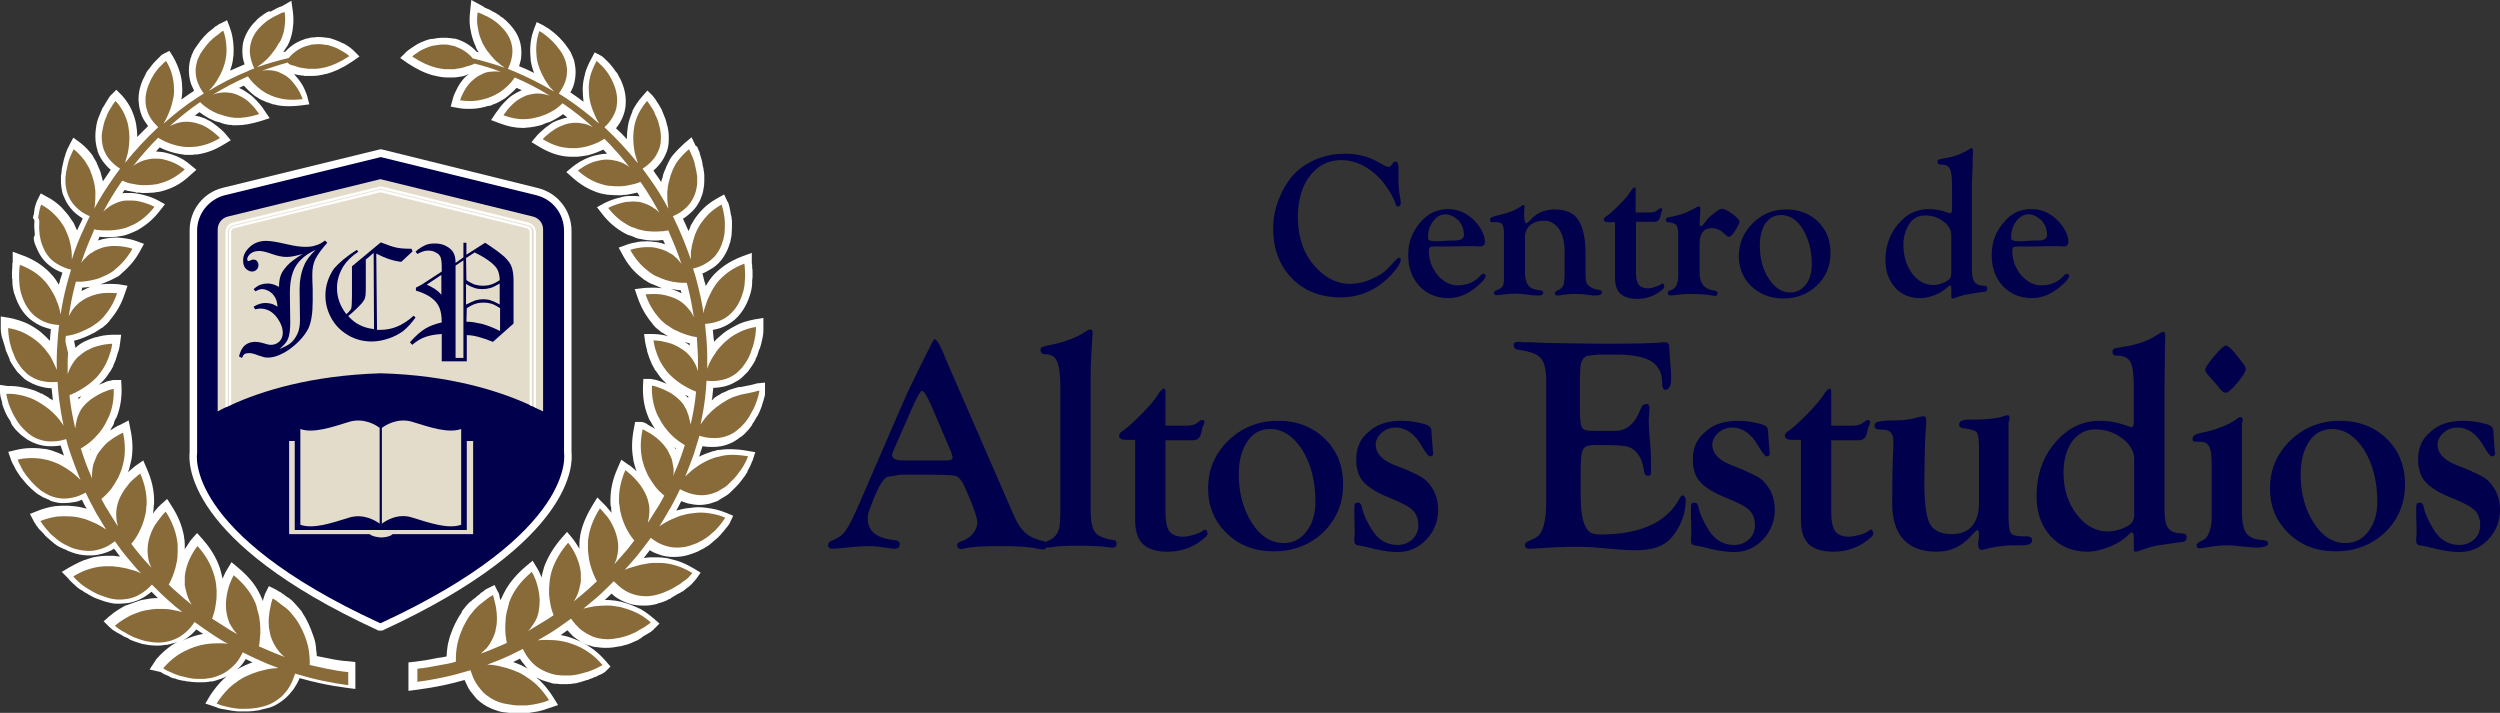<svg xmlns="http://www.w3.org/2000/svg" xmlns:xlink="http://www.w3.org/1999/xlink" id="Layer_1" x="0px" y="0px" viewBox="0 0 668.4 190.6" xml:space="preserve"><rect x="0" y="0" width="668.4" height="190.6" fill="#333333" stroke="none"/><g>	<g>		<g>			<path fill="#00004C" d="M359.5,41.1c3.4,0,6.3,0.7,8.9,2.2l1.8,1c0.4,0.2,0.7,0.3,1,0.3c0.4,0,0.6-0.1,0.8-0.4l0.6-0.8    c0.1-0.1,0.3-0.2,0.5-0.2c0.6,0,0.8,0.6,0.8,1.8v2v2.3l0.2,2.1l0.2,1.2c0.1,0.6,0.2,1.1,0.2,1.6c0,0.7-0.3,1-0.8,1    c-0.3,0-0.5-0.2-0.6-0.7c-0.1-0.7-0.7-1.7-1.5-3.2c-0.9-1.4-1.7-2.5-2.5-3.4c-3.2-3.4-6.7-5.1-10.5-5.1c-3.4,0-6.2,1.4-8.4,4.2    c-2.1,2.8-3.2,6.5-3.2,11c0,5.9,1.8,10.6,5.3,14c2.6,2.6,5.5,3.9,8.6,3.9c1.8,0,3.8-0.4,5.8-1.3c2.1-0.9,3.7-2,4.8-3.3l1.8-1.9    c0.3-0.3,0.5-0.4,0.7-0.5c0.3,0,0.5,0.2,0.5,0.6c0,0.7-0.7,1.9-2.2,3.6c-3.8,4.2-8.4,6.4-13.9,6.4c-5.3,0-9.7-1.7-13-5.1    s-5-7.8-5-13.3c0-3,0.6-5.9,1.9-8.8c1.3-2.9,2.9-5.2,5-7C350.9,42.5,354.9,41.1,359.5,41.1z"></path>			<path fill="#00004C" d="M387.1,55.9c2.8,0,5.2,1.1,7.3,3.3c1.7,1.9,2.6,3.7,2.6,5.6c0,0.7-0.5,1.1-1.5,1.1l-1.2-0.1h-0.6H392    l-5.1,0.1h-2.7h-0.9c-0.5,0-0.9,0.1-1,0.2c-0.2,0.2-0.3,0.5-0.3,1c0,2.4,0.8,4.5,2.3,6.4c1.6,1.8,3.4,2.8,5.4,2.8    c2.3,0,4.1-0.7,5.5-2l0.9-0.9c0.1-0.1,0.3-0.2,0.5-0.2c0.4,0,0.6,0.2,0.6,0.6c0,0.5-0.7,1.4-2.1,2.6c-2.5,2.2-5.1,3.3-7.9,3.3    c-3.1,0-5.7-1.1-7.7-3.2c-2-2.2-3-4.9-3-8.4c0-3.3,1.1-6.2,3.2-8.6C381.7,57.1,384.2,55.9,387.1,55.9z M386.4,57.3    c-1.2,0-2.3,0.6-3.2,1.8c-0.9,1.2-1.4,2.6-1.4,4.3c0,0.5,0.1,0.8,0.4,0.9c0.3,0.1,1,0.2,2.1,0.2c0.6,0,1.2,0,1.9-0.1    c1.6-0.1,2.6-0.1,2.8-0.1c1.6,0,2.4-0.5,2.4-1.5c0-1.5-0.5-2.8-1.5-3.9C388.8,57.9,387.7,57.3,386.4,57.3z"></path>			<path fill="#00004C" d="M423.9,67.5V73c0,1.2,0.1,2,0.2,2.4s0.4,0.8,0.9,1.2c0.7,0.5,1.5,0.8,2.5,0.9c0.6,0.1,0.8,0.3,0.8,0.7    c0,0.5-0.6,0.8-1.9,0.8c-0.3,0-0.7,0-1.2-0.1l-1.8-0.2c-0.8-0.1-1.4-0.1-1.9-0.1c-1.7,0-3.1,0.1-4.1,0.3    c-0.4,0.1-0.8,0.1-1.1,0.1c-0.4,0-0.6-0.2-0.6-0.6c0-0.3,0.2-0.5,0.6-0.7c0.8-0.3,1.3-0.7,1.6-1.3c0.3-0.6,0.4-1.6,0.4-2.9v-6.4    c0-2.5-0.5-4.4-1.5-5.9c-1-1.4-2.3-2.2-4-2.2c-1.5,0-2.7,0.4-3.7,1.2c-0.9,0.8-1.4,1.9-1.4,3.3v9.1c0,1.7,0.3,2.9,0.9,3.7    c0.6,0.8,1.7,1.2,3.2,1.3c0.5,0.1,0.8,0.3,0.8,0.6c0,0.5-0.3,0.8-1,0.8c-0.6,0-1.3,0-2.2-0.1c-2.1-0.3-3.5-0.4-4.3-0.4    c-1.1,0-2.3,0.1-3.7,0.3c-0.7,0.1-1.1,0.1-1.3,0.1c-0.5,0-0.7-0.2-0.7-0.6c0-0.3,0.2-0.4,0.5-0.6c0.9-0.3,1.5-0.7,1.8-1.1    s0.4-1.2,0.4-2.2v-0.9v-9.6v-1.1c0-1.3-0.1-2.2-0.4-2.7s-0.7-0.7-1.5-0.7h-1.3c-0.2,0-0.3-0.1-0.4-0.2c-0.1-0.1-0.1-0.2-0.1-0.4    c0-0.3,0.1-0.6,0.4-0.7c0.3-0.1,1.1-0.4,2.4-0.7c2.3-0.5,4.2-1.3,5.7-2.4c0.1-0.1,0.2-0.2,0.4-0.2c0.2,0,0.3,0.2,0.3,0.5    l-0.1,1.4v1.6l0.2,1c0.1,0.2,0.2,0.3,0.4,0.4c0.1,0,0.4-0.2,0.9-0.7c1.7-2,3.9-3,6.6-3c3,0,5.1,0.9,6.3,2.7    S423.9,63.4,423.9,67.5z"></path>			<path fill="#00004C" d="M437.4,59.4v13.3c0,1.6,0.2,2.7,0.7,3.4c0.5,0.6,1.3,1,2.5,1c0.5,0,1.1-0.1,1.9-0.4    c0.8-0.2,1.3-0.5,1.6-0.7c0.2-0.2,0.3-0.2,0.4-0.2c0.2,0,0.4,0.2,0.4,0.6l0.1,0.3l-0.3,0.5c-2,1.8-4.3,2.7-7,2.7    c-2,0-3.5-0.5-4.5-1.4s-1.4-2.4-1.4-4.3V59.4h-1.7c-0.9,0-1.3-0.2-1.3-0.7c0-0.3,0.2-0.6,0.7-0.9c0.8-0.5,1.9-1.5,3.4-3    s2.4-2.6,2.9-3.4c0.6-0.9,1-1.3,1.3-1.3c0.1,0,0.2,0.2,0.2,0.4v6.3h3.9c0.7,0,1.2-0.1,1.6-0.4l0.7-0.5c0.1-0.1,0.3-0.2,0.5-0.2    c0.3,0,0.5,0.1,0.4,0.4c0,0.2-0.1,0.4-0.2,0.6c-0.1,0.2-0.2,0.6-0.3,1.2c-0.2,0.9-0.7,1.4-1.5,1.4h-5V59.4z"></path>			<path fill="#00004C" d="M454.4,65.3v7.6c0,2.9,1.3,4.5,4,4.8c0.6,0.1,0.8,0.3,0.8,0.7c0,0.5-0.2,0.7-0.6,0.7    c-0.2,0-0.5,0-0.8-0.1c-1.8-0.3-3.7-0.4-5.6-0.4c-1,0-1.9,0-2.8,0.1l-1.7,0.2c-0.3,0-0.6,0.1-1,0.1c-0.5,0-0.8-0.2-0.8-0.7    c0-0.3,0.2-0.6,0.7-0.7c1.4-0.3,2.1-1.7,2.1-4v-1.1v-9.7c0-1.3-0.2-2.2-0.5-2.6c-0.3-0.4-1.1-0.7-2.2-0.8c-0.4,0-0.6-0.2-0.6-0.6    c0-0.4,0.2-0.6,0.7-0.7c2.5-0.4,4.6-1.1,6.4-2.1l1.3-0.7c0.1-0.1,0.3-0.1,0.4-0.1c0.3,0,0.4,0.2,0.4,0.6c0,0.1,0,0.4,0,0.8    l-0.1,1.5l-0.1,1.7v0.3c0.1,0.3,0.2,0.4,0.4,0.4c0.2,0,0.6-0.4,1.2-1.3c0.5-0.7,1.2-1.4,2.3-2.2c1-0.8,1.7-1.2,2.1-1.2    c0.6,0,1.5,0.5,2.8,1.4c1.2,0.9,1.9,1.7,1.9,2.1c0,0.2-0.3,0.8-0.9,1.9c-0.8,1.4-1.4,2.1-2,2.1c-0.2,0-0.4-0.1-0.6-0.3l-0.8-0.7    c-0.9-0.9-2-1.3-3.2-1.3C455.5,61,454.4,62.4,454.4,65.3z"></path>			<path fill="#00004C" d="M477.6,56c3.4,0,6.3,1.1,8.5,3.3s3.3,4.9,3.3,8.3c0,3.5-1.2,6.4-3.6,8.7c-2.4,2.3-5.4,3.5-9,3.5    c-3.4,0-6.2-1.1-8.5-3.2c-2.3-2.2-3.4-4.9-3.4-8.1c0-3.4,1.2-6.3,3.7-8.8C471.1,57.2,474.1,56,477.6,56z M476.2,57.5    c-1.8,0-3.1,0.7-4.2,2.2c-1,1.5-1.5,3.5-1.5,6c0,3.4,0.8,6.4,2.4,8.8c1.6,2.5,3.5,3.7,5.7,3.7c1.7,0,3.1-0.7,4.2-2.1    s1.6-3.2,1.6-5.4c0-3.7-0.8-6.8-2.4-9.4C480.4,58.7,478.5,57.5,476.2,57.5z"></path>			<path fill="#00004C" d="M527.2,49.2v22.6c0,1.8,0.2,3,0.7,3.6c0.4,0.6,1.3,1,2.5,1c0.6,0,0.9,0.2,0.9,0.7c0,0.6-0.3,0.9-0.8,0.9    l-1.5,0.2l-2.4,0.4c-1.1,0.1-2.4,0.5-3.8,1c-0.3,0.1-0.6,0.2-0.8,0.2s-0.3-0.2-0.3-0.5v-2.2c0-0.3,0-0.5-0.1-0.7l-0.2-0.1    c-0.1,0-0.2,0.1-0.4,0.2c-0.9,0.9-2.1,1.7-3.5,2.3c-1.5,0.6-2.8,0.9-4.1,0.9c-2.7,0-5-0.9-6.7-2.8s-2.6-4.3-2.6-7.3    c0-3.8,1.1-7,3.4-9.7c2.2-2.7,5-4,8.2-4c1.7,0,3.4,0.3,5.2,1c0.2,0.1,0.3,0.1,0.5,0.1c0.3,0,0.5-0.3,0.5-1v-6.4    c0-2.2-0.2-3.7-0.6-4.5c-0.4-0.8-1.2-1.1-2.4-1.1c-0.6,0-0.9-0.2-0.9-0.7c0-0.4,0.2-0.6,0.5-0.7l1.5-0.3c2.5-0.4,4.6-1.2,6.3-2.3    c0.3-0.2,0.6-0.4,0.8-0.4c0.3,0,0.4,0.3,0.4,0.9c0,0.1,0,0.3,0,0.7c-0.1,0.7-0.1,1.3-0.1,1.7v1.5L527.2,49.2z M521.7,72.9v-10    c0-1.4-0.7-2.7-2.1-3.7c-1.4-1.1-3.1-1.6-5-1.6c-1.7,0-3.1,0.7-4.1,2.2s-1.6,3.4-1.6,5.7c0,3,0.8,5.5,2.3,7.6    c1.6,2.1,3.5,3.1,5.7,3.1c0.8,0,1.7-0.2,2.7-0.6c0.9-0.4,1.5-0.8,1.8-1.2C521.6,74,521.7,73.5,521.7,72.9z"></path>			<path fill="#00004C" d="M543.1,55.9c2.8,0,5.2,1.1,7.3,3.3c1.7,1.9,2.6,3.7,2.6,5.6c0,0.7-0.5,1.1-1.5,1.1l-1.2-0.1h-0.6H548    l-5.1,0.1h-2.7h-0.9c-0.5,0-0.9,0.1-1,0.2c-0.2,0.2-0.3,0.5-0.3,1c0,2.4,0.8,4.5,2.3,6.4c1.6,1.8,3.4,2.8,5.4,2.8    c2.3,0,4.1-0.7,5.5-2l0.9-0.9c0.1-0.1,0.3-0.2,0.5-0.2c0.4,0,0.6,0.2,0.6,0.6c0,0.5-0.7,1.4-2.1,2.6c-2.5,2.2-5.1,3.3-7.9,3.3    c-3.1,0-5.7-1.1-7.7-3.2c-2-2.2-3-4.9-3-8.4c0-3.3,1.1-6.2,3.2-8.6C537.6,57.1,540.1,55.9,543.1,55.9z M542.3,57.3    c-1.2,0-2.3,0.6-3.2,1.8s-1.4,2.6-1.4,4.3c0,0.5,0.1,0.8,0.4,0.9c0.3,0.1,1,0.2,2.1,0.2c0.6,0,1.2,0,1.9-0.1    c1.6-0.1,2.6-0.1,2.8-0.1c1.6,0,2.4-0.5,2.4-1.5c0-1.5-0.5-2.8-1.5-3.9C544.7,57.9,543.6,57.3,542.3,57.3z"></path>		</g>		<g>			<path fill="#00004C" d="M252.9,96.1l18.2,41.8c0.9,2.1,2,3.7,3.2,4.7s2.8,1.7,4.8,2.1c0.5,0.1,0.7,0.5,0.7,1.1    c0,0.7-0.3,1.1-0.9,1.1c-0.3,0-0.9-0.1-1.5-0.2c-2.1-0.5-5.4-0.7-10-0.7s-7.7,0.2-9.4,0.6c-0.4,0.1-0.8,0.2-1,0.2    c-0.7,0-1.1-0.4-1.1-1.1c0-0.4,0.3-0.7,0.9-0.9c1.3-0.4,2.3-1,3.2-2c0.8-1,1.3-2,1.3-3c0-1.5-1.2-4.8-3.5-9.9    c-0.7-1.5-1.5-2.4-2.4-2.7c-0.9-0.2-3.9-0.3-9.2-0.3h-5.4l-3.6,0.6c-1,0.5-2.1,2.2-3.4,5.3l-1.2,3.1c-0.4,0.9-0.6,1.8-0.6,2.7    c0,3.4,2.3,5.3,7.1,5.8c1,0.1,1.5,0.5,1.5,1.2c-0.1,0.7-0.5,1.1-1.4,1.1c-0.5,0-1.2-0.1-2-0.2c-1.8-0.3-3.3-0.5-4.7-0.5    c-1.3,0-3.3,0.1-6.1,0.4c-2.1,0.2-3.4,0.3-3.9,0.3c-0.7,0-1.1-0.3-1.1-1c0-0.5,0.4-1,1.1-1.2c1.4-0.5,2.6-1.3,3.5-2.5    s2.2-3.8,3.9-7.7l10.9-25.2c0.9-2,1.5-3.4,1.8-4.1l3.7-7.6l1.9-3.8v0.1c0.9-2,1.4-3,1.7-3c0.4,0,1.2,1.1,2.2,3.4L252.9,96.1z     M254.4,121.1l-5.2-12.2c-1.3-2.9-2.1-4.4-2.7-4.4c-0.3,0-0.9,0.9-1.8,2.8l-0.8,1.7l-4.7,10.7l-0.4,1c-0.2,0.4-0.3,0.7-0.3,1    c0,0.9,1,1.4,2.9,1.4h11.8c1,0,1.5-0.3,1.5-0.8c0-0.1-0.1-0.4-0.2-0.7L254.4,121.1z"></path>			<path fill="#00004C" d="M291.6,100v35.4v1.3c0,2.6,0.4,4.5,1.1,5.5s2.2,1.7,4.4,2.1c0.7,0.1,1.1,0.2,1.2,0.3s0.2,0.4,0.2,0.8    c0,0.7-0.3,1-0.8,1c-0.3,0-0.8,0-1.4-0.1c-2.1-0.3-4.8-0.4-7.9-0.4c-3.5,0-5.9,0.1-7.3,0.4c-0.4,0.1-0.7,0.1-0.9,0.1    c-0.6,0-0.8-0.3-0.8-1c0-0.4,0.3-0.7,1-0.9c2-0.8,3-2.6,3-5.2l0.1-2.3v-1.1v-32.3c0-3.4-0.3-5.8-0.9-7c-0.6-1.3-1.6-1.9-3.2-1.9    c-0.8,0-1.2-0.4-1.2-1.1c0-0.4,0.1-0.7,0.4-0.8c0.3-0.1,1.1-0.4,2.4-0.6c3.4-0.7,6.1-1.7,8.2-2.9l1.6-1c0.2-0.1,0.5-0.2,0.7-0.2    c0.4,0,0.6,0.2,0.6,0.8c0,0.3,0,1-0.1,2C291.8,94.5,291.6,97.5,291.6,100z"></path>			<path fill="#00004C" d="M311.6,117.5v19.6c0,2.4,0.4,4,1.1,5c0.7,0.9,2,1.4,3.7,1.4c0.7,0,1.6-0.2,2.8-0.5c1.2-0.4,2-0.7,2.4-1.1    c0.3-0.2,0.5-0.3,0.6-0.3c0.3,0,0.5,0.3,0.6,0.8l0.1,0.4l-0.5,0.7c-2.9,2.7-6.4,4-10.2,4c-3,0-5.2-0.7-6.6-2    c-1.4-1.4-2.1-3.5-2.1-6.3v-21.6h-2.4c-1.3,0-1.9-0.4-1.9-1.1c0-0.4,0.3-0.9,1-1.3c1.2-0.8,2.8-2.3,4.9-4.4s3.6-3.9,4.3-5    c0.8-1.3,1.4-1.9,1.8-1.9c0.2,0,0.3,0.2,0.4,0.6v9.3h5.8c1,0,1.8-0.2,2.3-0.5l1-0.7c0.2-0.2,0.5-0.3,0.7-0.3    c0.5,0,0.7,0.2,0.6,0.6c0,0.2-0.1,0.5-0.3,0.9c-0.2,0.3-0.3,0.9-0.5,1.8c-0.3,1.4-1,2.1-2.2,2.1h-7.4V117.5z"></path>			<path fill="#00004C" d="M341.7,112.5c5,0,9.2,1.6,12.5,4.8c3.3,3.2,4.9,7.3,4.9,12.2c0,5.1-1.8,9.4-5.3,12.8    c-3.6,3.4-8,5.1-13.3,5.1c-5,0-9.2-1.6-12.5-4.8s-5-7.2-5-12c0-5,1.8-9.3,5.5-12.9C332.1,114.3,336.5,112.5,341.7,112.5z     M339.6,114.7c-2.6,0-4.6,1.1-6.1,3.3c-1.5,2.2-2.3,5.1-2.3,8.8c0,5.1,1.2,9.4,3.5,13c2.3,3.6,5.2,5.4,8.5,5.4    c2.5,0,4.5-1,6.1-3.1s2.4-4.7,2.4-8c0-5.4-1.2-10-3.5-13.8C345.8,116.6,342.9,114.7,339.6,114.7z"></path>			<path fill="#00004C" d="M374.9,112.5c1.8,0,3.8,0.3,6,0.9c1.1,0.3,1.7,0.8,1.8,1.6l0.1,1.8l0.2,2.5l0.1,1.4    c0.1,0.2,0.1,0.3,0.1,0.5c0,0.5-0.3,0.8-0.9,0.8c-0.4,0-1.1-0.9-2.1-2.6c-1.9-3.4-4.3-5.1-7.1-5.1c-1.4,0-2.7,0.5-3.7,1.4    s-1.6,2-1.6,3.2c0,2.2,1.6,4,4.7,5.3l2.8,1.1c2.4,1,4,1.8,4.8,2.3c0.9,0.5,1.7,1.3,2.4,2.3c1.3,1.7,2,3.9,2,6.4    c0,3.1-1.1,5.8-3.2,8s-4.7,3.3-7.7,3.3c-1.7,0-3.7-0.3-6-0.8l-2.8-0.7l-1.8-0.3c-0.6-0.1-0.9-0.5-0.9-1.1c0-0.2,0-0.5,0-1    c0.1-0.5,0.1-1,0.1-1.6l-0.1-4.4v-2c0-0.6,0.1-1,0.2-1.1s0.4-0.2,0.9-0.2c0.4,0,0.7,0.4,0.9,1.1c0.3,1.7,1.2,3.7,2.6,6    c1.7,2.8,4,4.2,6.9,4.2c1.6,0,2.9-0.5,4-1.5s1.6-2.3,1.6-3.8c0-1.7-0.5-3-1.5-4s-3-2-5.9-3.2c-3.4-1.3-5.8-2.8-7.2-4.3    s-2-3.5-2-6.1c0-3.1,1.1-5.6,3.4-7.4C368.1,113.4,371.1,112.5,374.9,112.5z"></path>			<path fill="#00004C" d="M422.4,100.8v8.7c0,2.5,0.2,4.1,0.5,4.7c0.4,0.7,1.2,1,2.6,1h1.2h1.8h3.4c2.6,0,4.7-1.5,6.1-4.4l0.9-2    c0.2-0.5,0.6-0.7,1.2-0.8c0.6,0,0.9,0.3,0.9,1.1c0,0.2,0,0.8-0.1,1.8c-0.1,0.7-0.1,1.3-0.1,1.8c0,0.9,0.1,2.9,0.4,6    c0.2,2.1,0.2,3.9,0.2,5.4v2c0,0.4,0,0.6-0.1,0.8c-0.1,0.2-0.3,0.3-0.6,0.3c-0.7,0.1-1.1-0.5-1.2-1.5c-0.3-2.3-1.1-4-2.4-5.2    c-0.7-0.6-1.5-1.1-2.5-1.2c-1-0.2-2.9-0.3-5.6-0.3h-2.7c-1.3,0-2.2,0.2-2.6,0.6c-0.5,0.4-0.8,1.2-0.9,2.3    c-0.2,1.3-0.2,3.4-0.2,6.3v3.6c0,3.8,0.3,6.5,0.9,8.1c0.5,1.2,1,2,1.6,2.4s1.6,0.6,2.8,0.6c10.8,0,17.9-3.3,21.3-9.9    c0.2-0.3,0.3-0.5,0.5-0.5c0.3-0.1,0.5,0,0.7,0.3c0.2,0.2,0.3,0.5,0.3,0.9c0,2.6-0.7,5.2-2.1,7.6c-1.2,2.1-2.6,3.6-4.4,4.5    s-4.1,1.3-7,1.3c-1.7,0-3.6-0.1-5.7-0.3l-4.6-0.4c-1.7-0.2-4-0.2-6.9-0.2c-2,0-4.9,0.1-8.9,0.4c-1.1,0.1-1.9,0.1-2.4,0.1    c-0.6,0-1-0.3-1-0.9c0-0.5,0.3-0.9,0.9-1.1c1.5-0.6,2.6-1.2,3.1-1.9s1-1.8,1.3-3.5c0.3-1.4,0.4-3.3,0.4-5.8v-31.7    c0-3-0.5-5-1.5-6.1s-3-1.8-6.1-2.2c-0.7-0.1-1.1-0.5-1.1-1.2c0-0.6,0.4-0.9,1.3-0.9c0.2,0,0.6,0,1.2,0.1c0.5,0,1.1,0,2,0l4,0.2    l15.2,0.2c8.7,0,14.1-0.1,16.1-0.4c0.2,0,0.4,0,0.6,0c0.8,0,1.2,0.4,1.2,1.3c0,0.6,0.1,1.7,0.2,3.3c0.2,2.3,0.3,4,0.3,5    c0,2-0.5,3.1-1.6,3.1c-0.5,0-0.8-0.6-0.8-1.8c0-2.7-1-4.6-2.9-5.8c-1.9-1.2-5.1-1.8-9.4-1.8h-4.9l-2.7,0.3c-1.4,0.4-2,1.8-2,4    L422.4,100.8z"></path>			<path fill="#00004C" d="M464.9,112.5c1.8,0,3.8,0.3,6,0.9c1.1,0.3,1.7,0.8,1.8,1.6l0.1,1.8l0.2,2.5l0.1,1.4    c0.1,0.2,0.1,0.3,0.1,0.5c0,0.5-0.3,0.8-0.9,0.8c-0.4,0-1.1-0.9-2.1-2.6c-1.9-3.4-4.3-5.1-7.1-5.1c-1.4,0-2.7,0.5-3.7,1.4    s-1.6,2-1.6,3.2c0,2.2,1.6,4,4.7,5.3l2.8,1.1c2.3,1,4,1.8,4.8,2.3c0.9,0.5,1.7,1.3,2.4,2.3c1.3,1.7,2,3.9,2,6.4    c0,3.1-1.1,5.8-3.2,8s-4.7,3.3-7.7,3.3c-1.7,0-3.7-0.3-6-0.8l-2.8-0.7l-1.8-0.3c-0.6-0.1-0.9-0.5-0.9-1.1c0-0.2,0-0.5,0-1    c0.1-0.5,0.1-1,0.1-1.6l-0.1-4.4v-2c0-0.6,0.1-1,0.2-1.1s0.4-0.2,0.9-0.2c0.4,0,0.7,0.4,0.9,1.1c0.3,1.7,1.2,3.7,2.6,6    c1.7,2.8,4,4.2,6.9,4.2c1.6,0,2.9-0.5,4-1.5s1.6-2.3,1.6-3.8c0-1.7-0.5-3-1.5-4s-3-2-5.9-3.2c-3.4-1.3-5.8-2.8-7.2-4.3    s-2-3.5-2-6.1c0-3.1,1.1-5.6,3.4-7.4C458.1,113.4,461.1,112.5,464.9,112.5z"></path>			<path fill="#00004C" d="M489.6,117.5v19.6c0,2.4,0.4,4,1.1,5c0.7,0.9,2,1.4,3.7,1.4c0.7,0,1.6-0.2,2.8-0.5s2-0.7,2.4-1.1    c0.3-0.2,0.5-0.3,0.6-0.3c0.3,0,0.5,0.3,0.6,0.8l0.1,0.4l-0.5,0.7c-2.9,2.7-6.4,4-10.2,4c-3,0-5.2-0.7-6.6-2    c-1.4-1.4-2.1-3.5-2.1-6.3v-21.6h-2.4c-1.3,0-1.9-0.4-1.9-1.1c0-0.4,0.3-0.9,1-1.3c1.2-0.8,2.8-2.3,4.9-4.4    c2.1-2.2,3.6-3.9,4.3-5c0.8-1.3,1.4-1.9,1.8-1.9c0.2,0,0.3,0.2,0.4,0.6v9.3h5.8c1,0,1.8-0.2,2.3-0.5l1-0.7    c0.2-0.2,0.5-0.3,0.7-0.3c0.5,0,0.7,0.2,0.6,0.6c0,0.2-0.1,0.5-0.3,0.9c-0.2,0.3-0.3,0.9-0.5,1.8c-0.3,1.4-1,2.1-2.2,2.1h-7.4    V117.5z"></path>			<path fill="#00004C" d="M537,113v24.8c0,2.6,0.2,4.1,0.6,4.7c0.4,0.6,1.6,0.9,3.4,0.9h0.9c0.3,0,0.6,0,0.7,0.1    c0.5,0.2,0.7,0.5,0.7,0.9c0,1-0.9,1.4-2.7,1.4h-1.8c-1.1,0-2,0-2.6,0.1c-1.6,0.1-3.5,0.4-5.7,1c-0.3,0.1-0.5,0.1-0.7,0.1    c-0.6,0-0.9-0.5-0.9-1.5c0-0.5,0-1,0.1-1.4c0.1-0.5,0.1-0.9,0.1-1.2c0-0.8-0.2-1.2-0.5-1.2c-0.1,0-0.3,0.2-0.6,0.5l-1.4,1.5    c-2.5,2.6-5.4,3.8-8.8,3.8c-3.9,0-6.9-1.1-8.9-3.3s-3-5.4-3-9.7c0-5.7,0.1-10.6,0.3-14.8c0-0.7,0-1.4,0-1.9    c0-1.8-0.8-2.8-2.4-2.9l-1.6-0.1c-0.7-0.1-1.1-0.4-1-1.1c0-0.5,0.4-0.9,1.2-1c0.8-0.2,2.3-0.3,4.6-0.3c2.1,0,4-0.3,5.6-0.8    c0.7-0.2,1.3-0.3,1.7-0.3c0.5,0,0.7,0.3,0.7,0.9c0,0.7,0,1.5-0.1,2.2c-0.2,2.8-0.4,7.8-0.4,14.8c0,5.4,0.5,9.1,1.5,10.9    s2.9,2.7,5.9,2.7c2.3,0,4.1-0.7,5.3-2.1c1.2-1.4,1.9-3.4,1.9-6v-14.9c0-2.3-0.2-3.7-0.6-4.2c-0.4-0.5-1.6-0.9-3.5-1.1    c-0.8-0.1-1.2-0.4-1.2-1c0-0.8,0.8-1.3,2.4-1.3c4.7,0,7.9-0.3,9.7-1c0.3-0.1,0.6-0.2,0.8-0.2c0.4,0,0.6,0.2,0.6,0.8L537,113z"></path>			<path fill="#00004C" d="M578.7,102.6v33.3c0,2.6,0.3,4.4,1,5.3c0.6,0.9,1.9,1.4,3.6,1.4c0.9,0,1.3,0.3,1.3,1    c0,0.8-0.4,1.3-1.2,1.3l-2.2,0.3l-3.5,0.5c-1.6,0.2-3.5,0.7-5.6,1.5c-0.5,0.2-0.9,0.3-1.2,0.3s-0.4-0.2-0.4-0.7v-3.3    c0-0.4-0.1-0.7-0.2-1l-0.3-0.2c-0.2,0-0.3,0.1-0.6,0.4c-1.3,1.3-3,2.5-5.2,3.4s-4.2,1.4-6.1,1.4c-4,0-7.3-1.4-9.8-4.1    c-2.5-2.7-3.8-6.3-3.8-10.7c0-5.6,1.6-10.4,4.9-14.3c3.3-3.9,7.3-5.9,12.1-5.9c2.5,0,5,0.5,7.6,1.5c0.2,0.1,0.5,0.2,0.7,0.2    c0.5,0,0.7-0.5,0.7-1.4v-9.4c0-3.3-0.3-5.5-0.9-6.6c-0.6-1.1-1.8-1.7-3.5-1.7c-0.9,0-1.3-0.3-1.3-1c0-0.6,0.3-0.9,0.8-1l2.3-0.4    c3.7-0.6,6.8-1.7,9.2-3.4c0.5-0.3,0.9-0.5,1.2-0.6c0.4,0,0.6,0.4,0.6,1.3c0,0.1,0,0.5,0,1c-0.1,1-0.1,1.8-0.1,2.5v2.2    L578.7,102.6z M570.6,137.4v-14.7c0-2.1-1.1-3.9-3.2-5.5c-2.1-1.6-4.5-2.4-7.3-2.4c-2.5,0-4.5,1.1-6.1,3.2    c-1.5,2.1-2.3,5-2.3,8.4c0,4.4,1.2,8.1,3.5,11.1s5.1,4.6,8.4,4.6c1.2,0,2.5-0.3,3.9-0.8c1.4-0.6,2.3-1.2,2.6-1.8    C570.4,139.1,570.6,138.4,570.6,137.4z"></path>			<path fill="#00004C" d="M599.4,114.2v22.7c0,2.7,0.4,4.6,1.2,5.7c0.8,1.1,2.3,1.7,4.5,1.8c0.9,0.1,1.3,0.4,1.3,0.9    c0,0.7-1.1,1.1-3.2,1.1c-0.3,0-0.8,0-1.7-0.1l-3-0.3c-1.7-0.2-2.8-0.2-3.3-0.2c-1.4,0-3.3,0.2-5.7,0.6c-0.6,0.1-1,0.2-1.4,0.2    c-0.6,0-0.8-0.3-0.8-0.8c0-0.4,0.2-0.6,0.5-0.8l1.4-0.7c0.6-0.3,1.1-1,1.5-2.1s0.6-2.2,0.6-3.4v-1.7v-13.5c0-2.1-0.2-3.5-0.7-4.3    c-0.4-0.8-1.2-1.2-2.4-1.2h-0.9c-0.5,0-0.9-0.1-1-0.3c-0.1-0.1-0.1-0.3-0.1-0.6c0-0.7,0.8-1.2,2.5-1.5c4.1-0.9,7.3-2.1,9.6-3.9    c0.3-0.2,0.5-0.3,0.7-0.3c0.4,0,0.6,0.3,0.6,0.8v0.4C599.4,112.7,599.4,113.3,599.4,114.2z M595.1,92.4c0.6,0,1.6,0.9,3,2.7    l1.7,2.2c0.4,0.5,0.6,1,0.6,1.4c0,0.6-0.7,1.9-2.2,3.6c-1.5,1.8-2.5,2.7-3.1,2.7c-0.4,0-0.7-0.2-1.1-0.5l-1.9-2.3l-1.8-2    c-0.5-0.6-0.7-1-0.7-1.4c0-0.5,0.8-1.7,2.4-3.6C593.6,93.3,594.6,92.4,595.1,92.4z"></path>			<path fill="#00004C" d="M625.6,112.5c5,0,9.2,1.6,12.5,4.8c3.3,3.2,4.9,7.3,4.9,12.2c0,5.1-1.8,9.4-5.3,12.8    c-3.6,3.4-8,5.1-13.3,5.1c-5,0-9.2-1.6-12.5-4.8s-5-7.2-5-12c0-5,1.8-9.3,5.5-12.9C616,114.3,620.4,112.5,625.6,112.5z     M623.5,114.7c-2.6,0-4.6,1.1-6.1,3.3c-1.5,2.2-2.3,5.1-2.3,8.8c0,5.1,1.2,9.4,3.5,13c2.3,3.6,5.2,5.4,8.5,5.4    c2.5,0,4.5-1,6.1-3.1s2.4-4.7,2.4-8c0-5.4-1.2-10-3.5-13.8C629.7,116.6,626.8,114.7,623.5,114.7z"></path>			<path fill="#00004C" d="M658.8,112.5c1.8,0,3.8,0.3,6,0.9c1.1,0.3,1.7,0.8,1.8,1.6l0.1,1.8l0.2,2.5l0.1,1.4    c0.1,0.2,0.1,0.3,0.1,0.5c0,0.5-0.3,0.8-0.9,0.8c-0.4,0-1.1-0.9-2.1-2.6c-1.9-3.4-4.3-5.1-7.1-5.1c-1.4,0-2.7,0.5-3.7,1.4    s-1.6,2-1.6,3.2c0,2.2,1.6,4,4.7,5.3l2.8,1.1c2.3,1,4,1.8,4.8,2.3c0.9,0.5,1.7,1.3,2.4,2.3c1.3,1.7,2,3.9,2,6.4    c0,3.1-1.1,5.8-3.2,8c-2.1,2.2-4.7,3.3-7.7,3.3c-1.7,0-3.7-0.3-6-0.8l-2.8-0.7l-1.8-0.3c-0.6-0.1-0.9-0.5-0.9-1.1    c0-0.2,0-0.5,0-1c0.1-0.5,0.1-1,0.1-1.6l-0.1-4.4v-2c0-0.6,0.1-1,0.2-1.1c0.1-0.1,0.4-0.2,0.9-0.2c0.4,0,0.7,0.4,0.9,1.1    c0.3,1.7,1.2,3.7,2.6,6c1.7,2.8,4,4.2,6.9,4.2c1.6,0,2.9-0.5,4-1.5s1.6-2.3,1.6-3.8c0-1.7-0.5-3-1.5-4s-3-2-5.9-3.2    c-3.4-1.3-5.8-2.8-7.2-4.3c-1.3-1.5-2-3.5-2-6.1c0-3.1,1.1-5.6,3.4-7.4C652,113.4,655,112.5,658.8,112.5z"></path>		</g>	</g>	<g>		<g>			<path fill="#FFFFFF" d="M152.8,121V61.7c0-5.4-3.7-10.1-8.9-11.4L102.3,40l-0.5-0.1l-0.5,0.1L59.6,50.2c-5.3,1.3-8.9,6-8.9,11.4    V121c-0.3,2.5-1.3,23.7,50.1,47.4l0.4,0.2h0.4h0.2h0.4l0.4-0.2C154.1,144.6,153.1,123.5,152.8,121z"></path>			<path fill="#FFFFFF" d="M87.2,175.9c-0.7-0.1-1.3-0.3-2-0.4c-0.2,0-0.3-0.1-0.5-0.1c0-0.6-0.1-1.2-0.2-1.9l0-0.3    c-0.1-1-0.3-2.1-0.7-3.1c-0.8-2.4-1.8-4.6-3.1-6.5l0-0.1l0,0l-0.6-0.7l-0.6-0.7c-0.5-0.6-1.1-1.2-1.6-1.7    c-0.2-0.1-0.3-0.2-0.4-0.3l0,0c-0.1-0.1-0.3-0.2-0.4-0.3l0,0l-0.2-0.1c-0.3-0.2-0.4-0.3-0.6-0.4L76,159l-0.2-0.1    c-0.3-0.2-0.4-0.3-0.6-0.4l-0.2-0.2l-0.3-0.1l0,0c-0.1-0.1-0.3-0.2-0.5-0.3l0,0c-0.1-0.1-0.3-0.2-0.5-0.3l-1.8-0.9l-0.9,1.8    c-0.1,0.1-0.2,0.5-0.4,1c0,0.1,0,0.2-0.1,0.3c-0.1,0.2-0.1,0.5-0.2,0.9l-0.1-0.2l-0.1-0.3c-0.2-0.4-0.4-1-0.7-1.5    c-1.2-2.5-3.1-4.7-5.7-6.9l-1.8-1.5l-1.2,2c-0.1,0.1-0.6,1-1.2,2.4c-0.2-0.9-0.4-1.9-0.7-2.8c-1-2.9-2.5-5.3-4.6-7.7l-1.5-1.7    l-1.5,1.7c-0.1,0.1-0.7,0.9-1.5,2.2c-0.1,0.1-0.2,0.3-0.3,0.4v-1.4c0-0.7-0.1-1.3-0.2-1.8l0-0.2c-0.5-2.8-1.6-5.5-3.3-8.1    l-1.2-1.9l-1.7,1.5c-0.1,0.1-0.9,0.8-1.8,2c-0.1,0.1-0.2,0.3-0.3,0.4c0.1-0.5,0.2-1.1,0.2-1.9c0-0.1,0-0.1,0-0.2l0.1-0.3l0-0.3    v-0.8c0-2.7-0.6-5.4-1.9-8.4l-1-2.3l-2,1.4c0,0-0.8,0.6-1.8,1.5c-0.1,0.1-0.2,0.2-0.3,0.3c0.2-0.5,0.4-1,0.5-1.5    c0-0.2,0.1-0.3,0.1-0.5c0.1-0.3,0.2-0.7,0.3-1.2c0.5-2.6,0.4-5.3-0.2-8.2l-0.5-2.5l-2.3,1.2c0,0-0.1,0-0.2,0.1l-0.3,0.1l-0.2,0.1    c-0.1,0-0.2,0.1-0.3,0.2c-0.3,0.1-0.6,0.3-1,0.6c-0.3,0.1-0.5,0.3-0.7,0.4c0.1-0.1,0.2-0.3,0.3-0.5c0.3-0.4,0.5-0.8,0.7-1.2    c0-0.1,0.1-0.2,0.1-0.3l0-0.1l0-0.1c0.1-0.1,0.1-0.3,0.2-0.5c0.1-0.2,0.3-0.6,0.5-0.9c1-2.5,1.4-5.2,1.3-8l-0.1-1.9h-1.9    c-0.2,0-0.5,0-1.1,0.2l-0.1,0c-0.4,0.1-1,0.2-1.6,0.6c-0.4,0.1-0.9,0.3-1.3,0.5c0.3-0.2,0.5-0.5,0.8-0.7c0.7-0.7,1.4-1.5,2.1-2.7    l0.1-0.1l0.1-0.1c0-0.1,0.1-0.1,0.1-0.2c0.1-0.2,0.2-0.3,0.3-0.5c0-0.1,0.1-0.1,0.1-0.2c0.1-0.2,0.2-0.3,0.3-0.5l0-0.1l0-0.1    c0.1-0.2,0.2-0.5,0.3-0.7c0.1-0.3,0.3-0.6,0.4-0.9l0-0.1l0-0.1l0.2-0.5l0.1-0.4l0.2-0.7l0.1-0.2c0.3-0.8,0.4-1.6,0.5-2.3l0.3-2.3    l-2.3,0c-0.1,0-1,0-2.4,0.2c-0.6,0.1-1.1,0.2-1.7,0.4l-0.6,0.1c-1,0.3-1.9,0.7-2.8,1.1c-0.8,0.4-1.6,0.9-2.4,1.7l-0.4-1.9    c1.2-0.3,2.7-0.8,4.3-1.6l0.6-0.3l0.6-0.3c0.5-0.3,1-0.6,1.4-0.9c0.2-0.1,0.3-0.2,0.4-0.3l0.1,0l0.2-0.1l0.2-0.2    c0,0,0.1,0,0.1-0.1c0.1-0.1,0.2-0.2,0.4-0.3c0.4-0.3,0.6-0.6,0.9-0.9c0.1-0.1,0.2-0.2,0.3-0.3l0,0l0-0.1c1.8-2.1,3.1-4.3,4-7    l0.8-2.3L31.7,76c0,0-0.9-0.1-2.2-0.1c-0.6,0-1.4,0-2.3,0.1c-0.1,0-0.2,0-0.3,0c0.7-0.2,1.3-0.5,2-0.8l0.5-0.2l0,0l0,0    c0.4-0.2,0.8-0.4,1.4-0.7c0.2-0.1,0.4-0.2,0.5-0.3l0.1,0c0.4-0.2,0.7-0.5,1-0.8c2-1.7,3.7-3.6,5-6l1.1-2l-2.2-0.8    c-0.1,0-1-0.4-2.4-0.6c-0.8-0.1-1.8-0.3-3-0.3c-0.7,0-1.5,0.1-2.2,0.2c-0.8,0.1-1.6,0.3-2.5,0.6c0.1-0.3,0.3-0.7,0.4-1    c0.6,0.1,1.3,0.1,1.9,0.1c0.7,0,1.6,0,2.5-0.1l0.1,0l0.1,0c0.1,0,0.2,0,0.4-0.1c0.2,0,0.5-0.1,0.8-0.1l0,0l0,0    c0.2,0,0.4-0.1,0.6-0.1c0.2-0.1,0.5-0.1,0.7-0.2c0.7-0.2,1.3-0.5,1.6-0.6c0.2-0.1,0.5-0.2,0.7-0.3c0.2-0.1,0.4-0.2,0.6-0.3l0.1,0    l0.1-0.1c2.3-1.3,4.2-2.9,5.9-5.1l1.4-1.8l-2-1.1c-0.1,0-0.9-0.5-2.1-0.9l0,0l0,0c-0.6-0.2-1.3-0.4-2.1-0.6    c-1-0.2-1.9-0.4-2.9-0.4h-1.3c-0.4,0-0.7,0-1,0.1c0.2-0.3,0.4-0.6,0.6-0.9c0.6,0.2,1.3,0.3,1.9,0.4c0.3,0.1,0.5,0.1,0.7,0.1    c0.1,0,0.2,0,0.3,0.1l0.2,0.1H37c0.1,0,0.2,0,0.3,0c0.2,0,0.5,0.1,0.8,0.1c0.8,0,1.8,0,2.8-0.1l0.1,0l0.1,0    c0.2,0,0.4-0.1,0.5-0.1c0.3,0,0.5-0.1,0.9-0.1l0.3-0.1l0.1,0c0.2,0,0.4-0.1,0.7-0.2l0,0c0.2,0,0.4-0.1,0.7-0.2    c2.3-0.7,4.5-2,6.5-3.9l1.7-1.5l-1.8-1.5c-0.1-0.1-0.7-0.6-1.8-1.3c-0.9-0.5-2.5-1.3-4.7-1.8c-0.8-0.2-1.6-0.2-2.5-0.3    c0.3-0.4,0.7-0.7,1-1.1c1,0.6,2.5,1.1,4,1.5c1,0.2,1.9,0.4,2.8,0.5l0.1,0h0.1h0.7h0.7c0.4,0,0.7,0,0.9-0.1c0.2,0,0.3,0,0.5,0h0.1    l0.1,0c2.6-0.4,4.7-1.2,7-2.6l2-1.2l-1.5-1.8c-0.1-0.1-0.6-0.7-1.6-1.5c-0.5-0.5-1.2-0.9-1.8-1.4c-0.3-0.2-0.7-0.5-1.2-0.7    c-0.1,0-0.2-0.1-0.2-0.1c-0.3-0.2-0.7-0.4-1.1-0.5c-0.8-0.3-1.5-0.5-2.2-0.6c0.4-0.3,0.8-0.6,1.2-0.9l0.2,0.1    c0.4,0.3,0.8,0.6,1.3,0.9c0.6,0.4,1.3,0.8,2.1,1.1c0.5,0.3,1,0.4,1.4,0.5c0.1,0,0.2,0.1,0.4,0.1c0.2,0.1,0.5,0.2,0.8,0.3    c0.2,0.1,0.5,0.1,0.7,0.2c0.2,0,0.4,0.1,0.6,0.1l0,0l0,0c0.3,0.1,0.6,0.1,0.9,0.1c0.2,0,0.3,0,0.5,0.1l0.1,0l0.1,0    c0.3,0,0.5,0,0.8,0c2,0,4-0.4,6.4-1.1l2.5-0.8l-1.5-2.2c0,0-0.4-0.7-1.2-1.6c-0.4-0.5-0.9-1-1.5-1.6c-0.7-0.7-1.4-1.2-2.2-1.7    c-0.4-0.3-0.8-0.5-1.2-0.7c-0.2-0.1-0.4-0.2-0.6-0.3c0.4-0.2,0.9-0.4,1.3-0.6c0.5,0.5,1.5,1.7,3,2.8l0,0l0,0l0.2,0.1    c0.6,0.4,1.3,0.9,2.2,1.2c0.4,0.2,0.8,0.4,1.3,0.5c0.2,0.1,0.5,0.2,0.8,0.3c0.2,0.1,0.3,0.1,0.4,0.1c0,0,0.1,0,0.1,0l0,0l0,0    c1.3,0.4,2.7,0.5,4.3,0.5c0.9,0,1.9-0.1,2.9-0.2l2.3-0.3l-0.6-2.3c0-0.1-0.3-0.9-0.8-2c-0.4-0.9-1.3-2.3-2.7-3.8l0,0l0,0    c0,0,0,0,0,0c0.7,0.2,1.4,0.3,2.1,0.4l0.2,0l0.1,0h0.1l0.2,0.1h0.5h0.6h1.3c1,0,2-0.2,2.9-0.4l0.3-0.1l0.1,0l0.1,0    c2.3-0.6,4.6-1.7,7-3.3l2-1.4l-1.7-1.7c-0.1-0.1-0.7-0.7-1.9-1.4c-0.3-0.2-0.6-0.4-1-0.5c-0.3-0.1-0.6-0.3-0.9-0.5L91,11.2    l-0.1,0c-0.9-0.4-1.7-0.7-2.4-0.9c-0.5-0.2-0.9-0.2-1.2-0.2c-0.1,0-0.3-0.1-0.6-0.1C86,9.9,85.5,9.9,85,9.9c-0.3,0-0.7,0-0.9,0.1    c-0.2,0-0.4,0-0.5,0c-0.4,0-0.8,0.1-1.1,0.2h0l-0.3,0.1c-0.1,0-0.1,0-0.2,0c-0.2,0-0.4,0.1-0.6,0.2c-1.9,0.6-3.7,1.7-5.1,3.3    c-0.2,0-0.4,0.1-0.6,0.1l0.1-0.1c0.1-0.1,0.2-0.3,0.3-0.4c0.1-0.2,0.2-0.3,0.3-0.5c0.5-0.6,0.8-1.3,1-1.8    c0.5-1.3,0.8-2.5,0.9-3.7c0.2-1.4,0.2-2.7,0-4.3l-0.4-2.9l-2.4,1.4c0,0-0.1,0-0.2,0.1c-0.5,0.1-1,0.4-1.5,0.6    c-0.1,0.1-0.2,0.1-0.3,0.2c-0.3,0.1-0.5,0.3-0.8,0.4c-0.1,0.1-0.2,0.1-0.3,0.2L72,3L71.9,3c-0.1,0.1-0.2,0.2-0.4,0.2    c-0.2,0.1-0.4,0.2-0.5,0.3c-0.4,0.2-0.7,0.5-1,0.7c-0.1,0.1-0.2,0.2-0.3,0.2c-0.5,0.4-0.9,0.7-1.2,1.1c-1.8,1.7-3,3.8-3.5,5.9    c-0.1,0.6-0.2,1.2-0.2,1.9c0,0.6,0,1.3,0.1,2c0.1,0.7,0.3,1.3,0.5,1.9c-1.4,0.6-2.7,1.2-3.9,1.7c0.4-1.1,0.7-2.1,0.8-3.2    c0.2-1.1,0.2-2.4,0.1-3.9c-0.1-1.1-0.3-2.7-0.9-4.3l-0.8-2.1l-2,1c0,0-0.3,0.1-0.6,0.4c-0.3,0.1-0.6,0.3-1,0.7L57,7.6l-0.1,0.1    c-0.1,0.1-0.2,0.1-0.3,0.2c-1.4,1-2.7,2.5-3.8,4.1c-0.2,0.3-0.3,0.5-0.5,0.7c-0.1,0.2-0.2,0.3-0.3,0.5l-0.1,0.1l-0.1,0.2    c-0.1,0.2-0.2,0.5-0.3,0.7c-0.1,0.2-0.2,0.4-0.3,0.6l0,0.1l0,0.1c-0.3,0.6-0.4,1.2-0.5,1.7c-0.1,0.6-0.2,1.2-0.2,1.9    c0,1.5,0.2,2.7,0.6,3.9l0,0l0,0c0.2,0.5,0.5,1.1,0.8,1.7c-0.1,0.1-0.2,0.1-0.2,0.2c-1.1,0.7-2.1,1.4-3.2,2.2    c0.2-1.1,0.3-2.3,0.2-3.4c0-1.4-0.3-2.8-0.6-3.8c-0.4-1.4-1-2.8-1.8-4.2l-1-1.6l-1.6,0.8c-0.2,0.1-0.6,0.3-1,0.8l-1.2,1.2    c-0.6,0.6-1.2,1.4-1.7,2.1l-0.1,0.1l-0.1,0.1c-0.1,0.1-0.2,0.3-0.3,0.4c-0.1,0.2-0.3,0.5-0.4,0.8c-0.2,0.4-0.4,0.9-0.7,1.4    c-1,2.3-1.4,4.6-1,6.9l0,0.1l0,0.1c0.2,1,0.5,2.4,1.3,3.7c0.3,0.5,0.7,1,1.1,1.6c-1,1-1.9,1.9-2.9,2.9c0,0,0,0,0,0    c0-1.1-0.1-2.2-0.3-3.4c-0.2-1.1-0.6-2.4-1.2-3.8c-0.6-1.3-1.5-2.7-2.6-3.9L31.1,24l-1.5,1.5c-0.1,0.1-0.4,0.4-0.6,0.8    c0,0.1-0.1,0.1-0.1,0.2c-0.2,0.3-0.5,0.7-0.8,1.3c-0.2,0.3-0.4,0.7-0.7,1.1c-0.2,0.4-0.4,0.9-0.6,1.4c-0.4,0.9-0.8,1.9-1,3    L25.7,34l-0.1,0.7c-0.1,0.7-0.1,1.3-0.1,1.9c0,1.4,0.3,2.8,0.6,3.7l0,0.1l0,0.1c0.4,1,1,2.3,2.1,3.5c0.4,0.5,0.9,1,1.4,1.4    c-0.2,0.3-0.4,0.6-0.6,0.9l0,0l0,0c-0.5,0.7-1,1.5-1.5,2.2c-0.1-0.5-0.2-1-0.4-1.6c-0.1-0.6-0.3-1.1-0.5-1.6    c-0.1-0.2-0.1-0.3-0.2-0.4c0-0.1-0.1-0.2-0.1-0.3c-0.1-0.4-0.3-0.6-0.4-0.8c0,0,0,0,0-0.1l0-0.1l-0.1-0.2c-0.3-0.5-0.6-1-1-1.7    l0-0.1l-0.1-0.1c-0.9-1.2-1.9-2.3-3.2-3.3l-1.9-1.4l-1.1,2.1l-0.3,0.6c-0.2,0.3-0.3,0.7-0.5,1.2l-0.2,0.5l0,0.1l0,0.1    c0,0.1-0.1,0.2-0.1,0.2c-0.1,0.3-0.2,0.6-0.3,1c-0.1,0.4-0.2,0.8-0.3,1.3c-0.1,0.4-0.2,0.9-0.3,1.4l0,0.2v0.1l0,0.1    c0,0.2-0.1,0.4-0.1,0.7c0,0.1,0,0.2,0,0.2l-0.1,0.3l0,0.3v1.5c0,0.7,0.1,1.3,0.2,1.9c0.1,0.6,0.2,1.2,0.5,1.8    c0.2,0.5,0.5,1.1,0.8,1.7c0.6,1,1.4,2.1,2.6,3.1c0.5,0.4,1.1,0.8,1.7,1.2c-0.2,0.5-0.4,1-0.7,1.5c-0.3,0.6-0.5,1.1-0.8,1.7    c-0.2-0.4-0.4-0.9-0.6-1.3c-0.2-0.6-0.6-1.2-1-1.7c-0.8-1.3-1.8-2.3-2.5-3.1c-1.1-1.1-2.4-2.1-3.8-2.8l-1.8-1l-0.9,1.8    c-0.1,0.1-0.2,0.5-0.4,1c0,0.1,0,0.2-0.1,0.3c-0.1,0.4-0.3,0.9-0.3,1.5c-0.1,0.3-0.1,0.5-0.1,0.7c0,0.1,0,0.3-0.1,0.4l-0.2,0.8    l0.4,0.7c0,0.1,0,0.1,0,0.1c0,0,0,0.1,0,0.2c0,0.1,0,0.1,0,0.2c-0.1,1,0,2,0.1,3.1l0,0.1l0,0.1l0,0.1L9,63.6l0.1,0.7    c0.1,0.7,0.4,1.3,0.6,1.8c0.6,1.4,1.2,2.5,1.9,3.3c0.8,1,1.9,1.9,3.3,2.7c0.6,0.3,1.2,0.6,1.8,0.8c0,0.1,0,0.2-0.1,0.2    c-0.1,0.5-0.3,1.1-0.5,1.6l0,0l0,0c-0.1,0.5-0.2,1-0.4,1.4c-0.6-1.1-1.3-2.1-2.1-2.9c-1.9-2.1-4.5-3.8-7.5-4.9l-2.7-1v2.9v0    l-0.1,0.2v0.5c0,0.1,0,0.3,0,0.5c0,0.4-0.1,0.8-0.1,1.3v1.2c0,0.3,0,0.6,0.1,0.8c0,0.2,0,0.4,0,0.6c0,0.7,0.1,1.3,0.2,1.9    c0.1,0.5,0.2,1.1,0.5,1.8c0.8,2.5,2.1,4.7,4,6.3l0,0l0,0c1,0.8,2.2,1.6,3.6,2.1c0.6,0.2,1.2,0.4,2,0.6c-0.1,0.7-0.1,1.4-0.2,2.1    l0,0.3c0,0.2,0,0.5-0.1,0.7c-0.8-0.9-1.7-1.7-2.5-2.4c-1-0.8-2.3-1.6-3.5-2.2c-1.3-0.6-2.8-1.1-4.7-1.5l-2.4-0.4v2.4v0.2V88    c0,0.5,0.1,1,0.2,1.7l0.1,0.4C0.8,91,1.1,92,1.4,93c0.1,0.7,0.4,1.3,0.6,1.7l0.6,1.4l0,0.1l0,0.1c0.5,1,1.2,2,2,3.1l0.1,0.1    l0.1,0.1l0.6,0.6l0.6,0.6c0.6,0.6,1.2,1,1.8,1.3c1.2,0.7,2.6,1.2,4.1,1.5c0.6,0.1,1.3,0.2,1.9,0.2c0.1,1,0.2,1.9,0.3,2.9    c0,0.1,0,0.3,0.1,0.4c-0.2-0.2-0.4-0.3-0.6-0.4l-0.1,0c-0.2-0.2-0.4-0.3-0.5-0.4l0,0l-0.1-0.1l-0.2-0.1l-0.7-0.4l-0.7-0.4    l-0.2-0.1l-0.1,0c0,0,0,0-0.1,0c-0.2-0.1-0.4-0.3-0.8-0.4c-0.1,0-0.1-0.1-0.2-0.1c-0.2-0.1-0.4-0.2-0.7-0.3    c-0.6-0.2-1.2-0.4-2-0.6l0,0l-0.1,0c-1.3-0.3-2.7-0.6-4.3-0.6c-0.3,0-0.5,0-0.8,0L0,102.9v1.9v0.2c0,0.3,0.1,0.5,0.1,0.7v0l0,0.2    c0.1,0.4,0.2,0.7,0.3,1.1c0.1,0.3,0.2,0.6,0.2,0.9l0,0.1l0,0.1c0.3,0.8,0.6,1.7,1.1,2.7c0.2,0.5,0.5,0.9,0.7,1.2    c0.1,0.1,0.1,0.2,0.2,0.3c0.1,0.1,0.1,0.3,0.2,0.4c0,0.1,0.1,0.2,0.1,0.2l0.1,0.3l0.1,0.2l0,0c0.1,0.2,0.2,0.4,0.4,0.6    c0.4,0.6,0.8,1,1.2,1.4c0.4,0.4,0.9,0.9,1.5,1.3c0.6,0.4,1,0.8,1.6,1.1c0.7,0.4,1.4,0.7,2,0.9c1.2,0.4,2.4,0.6,3.6,0.6    c0.3,0,0.5,0,0.8,0c0.6,0,1.3-0.1,2-0.2c0.3,0.9,0.6,1.8,0.9,2.7c-1.1-0.6-2.2-1-3.4-1.4c-0.3-0.1-0.7-0.2-1.2-0.3    c-0.2,0-0.3-0.1-0.5-0.1c-0.1,0-0.1,0-0.2,0l-0.1,0l-0.1,0c-0.7-0.1-1.4-0.2-2.2-0.2c-0.4,0-0.7,0-1.1,0c-1.4,0-2.7,0.2-4,0.5    l-2.1,0.5l0.7,2c0,0.1,0.2,0.5,0.4,1l0.4,0.7l0.5,1c0.3,0.5,0.6,1,0.9,1.4c0.1,0.1,0.1,0.2,0.2,0.3c0.2,0.3,0.4,0.6,0.8,1    c0.2,0.2,0.3,0.4,0.5,0.6c0.1,0.2,0.3,0.3,0.4,0.5l0.1,0.1l0.1,0.1l0.3,0.3l0.2,0.2l0.1,0.1l0.6,0.6c0.3,0.3,0.6,0.5,0.8,0.7    c0.2,0.1,0.3,0.3,0.5,0.4l0.2,0.2l0.2,0.1l1.5,0.9l0.2,0.1l0.1,0c0,0,0,0,0.1,0c0.2,0.1,0.4,0.3,0.8,0.4c0.2,0.1,0.4,0.1,0.5,0.2    l0.1,0.1l0.1,0.1c0.7,0.2,1.3,0.4,2,0.5c0.5,0.1,1.1,0.1,1.6,0.1c0.9,0,1.9-0.1,2.9-0.3c0.7-0.1,1.3-0.3,1.9-0.6    c0.4,0.9,0.8,1.7,1.3,2.4c-1.1-0.3-2.3-0.6-3.8-0.7c-0.7-0.1-1.4-0.1-2.1-0.1c-0.7,0-1.4,0-2.2,0.1l-0.1,0l-0.1,0    c-1.7,0.2-3.4,0.7-4.9,1.3l-2,0.8l1,1.9c0,0.1,0.2,0.4,0.5,0.8c0.1,0.2,0.2,0.4,0.3,0.5c0.1,0.1,0.1,0.1,0.2,0.2l0.1,0.2l0,0    c0.1,0.1,0.2,0.3,0.4,0.5c0,0,0,0,0.1,0.1L11,142l0.2,0.2c0.3,0.3,0.5,0.5,0.7,0.8l0.1,0.1l0.1,0.1l0.5,0.5    c0.2,0.2,0.4,0.3,0.5,0.4c0,0,0.1,0,0.1,0.1l0.1,0.1l0.1,0.1c0.2,0.1,0.3,0.3,0.5,0.4c0.2,0.2,0.5,0.4,0.7,0.6    c0.5,0.4,1,0.7,1.6,1l0.1,0l0.1,0c0,0,0.1,0,0.1,0.1c0.2,0.1,0.5,0.3,0.9,0.4c0,0,0,0,0.1,0c0.2,0.1,0.4,0.2,0.7,0.4    c0.1,0,0.2,0.1,0.3,0.1c0.5,0.2,1,0.4,1.7,0.6c1.4,0.4,2.7,0.5,4,0.5c1.4,0,2.9-0.3,4.5-0.9c0.6-0.2,1.2-0.5,1.8-0.9    c0.5,0.7,1.1,1.4,1.6,2.1c-0.3,0-0.5-0.1-0.8-0.1c-0.3,0-0.5,0-0.7-0.1l-0.2,0h-0.2h-1.9c-0.7,0-1.5,0.1-2.3,0.2    c-0.8,0.1-1.6,0.3-2.4,0.6c-1.5,0.4-3.1,1.2-4.9,2.2l-2.2,1.3l1.8,1.8c0,0,0,0,0,0c0,0,0.1,0.1,0.3,0.4l0.1,0.1l0.1,0.1    c0.3,0.3,0.8,0.8,1.6,1.5c0.3,0.3,0.6,0.5,0.9,0.7c0.1,0.1,0.2,0.1,0.3,0.2l0.1,0.1l0.1,0l0.1,0c0.1,0.1,0.3,0.2,0.5,0.4l0,0    c0.2,0.1,0.4,0.3,0.7,0.4c0.1,0,0.1,0.1,0.2,0.1c0.3,0.2,0.7,0.5,1.2,0.7c0.6,0.4,1.3,0.6,1.8,0.8c0.5,0.2,1.2,0.4,1.7,0.6    c0.7,0.2,1.5,0.4,2.1,0.5c0.5,0.1,1.1,0.1,1.7,0.1c0.8,0,1.6-0.1,2.6-0.2c1.6-0.3,3.1-0.9,4.5-1.8c0.6-0.4,1.1-0.8,1.6-1.2    c0.6,0.6,1.1,1.1,1.7,1.7c-0.6,0-1.2,0-1.9,0.1c-0.6,0.1-1.2,0.2-1.8,0.3c-0.8,0.1-1.6,0.4-2.4,0.7c-0.6,0.2-1.1,0.4-1.7,0.6    c-0.1,0.1-0.3,0.1-0.5,0.2l-0.1,0l-0.1,0c-1.3,0.7-2.9,1.6-4.4,2.9l-1.6,1.4l1.5,1.5c0.1,0,0.3,0.3,0.8,0.7l0.1,0.1l0.1,0    c0,0,0.1,0,0.1,0.1c0.1,0.1,0.3,0.2,0.5,0.3c0.3,0.2,0.7,0.5,1.2,0.7c0.3,0.2,0.6,0.3,0.9,0.5l0.1,0.1l0.2,0.1    c0.1,0.1,0.3,0.1,0.5,0.2c0.3,0.1,0.6,0.3,0.8,0.4l0.1,0.1l0.1,0.1c0.9,0.4,2.1,0.8,3.5,1.2l0.1,0l0.1,0l1,0.2l0.8,0.1    c0.8,0.1,1.5,0.1,2.1,0.1c0.7,0,1.3-0.1,1.9-0.2l0.3,0l0.2,0l0.2-0.1c0,0,0.1,0,0.1,0c0.2,0,0.5-0.1,0.8-0.2l0.4-0.1l0.4-0.1    c0.3-0.1,0.7-0.2,1-0.4c-0.5,0.3-1.1,0.6-1.7,1c-1.4,1-2.8,2.2-4.1,3.7L40,179l3,0.7c0,0,0.1,0.1,0.2,0.1l0.1,0.1l0.2,0.1    c0,0,0.1,0,0.1,0.1c0.2,0.1,0.6,0.3,0.9,0.4c0.2,0.1,0.6,0.2,0.8,0.4c0.3,0.2,0.6,0.3,0.9,0.4c0.1,0,0.3,0.1,0.4,0.1l0.1,0l0.1,0    c0.6,0.3,1.2,0.4,1.7,0.5c0.2,0.1,0.4,0.1,0.5,0.1c0,0,0.1,0,0.2,0c0.3,0.1,0.6,0.1,0.8,0.2c0.1,0,0.1,0,0.2,0l0.1,0l0.1,0    c0.6,0.1,1.4,0.2,2.1,0.2h1.9c0.3,0,0.7,0,1.2-0.1c0.2,0,0.3,0,0.5-0.1c0.1,0,0.1,0,0.2,0h0.2l0.1,0c0.8-0.1,1.4-0.4,2.1-0.6    c0.7-0.2,1.3-0.5,1.9-0.8c-0.3,0.3-0.6,0.5-0.9,0.8c-1.4,1.4-2.5,2.8-3.5,4.3l-1.3,2.2l2.4,0.8c0,0,0.3,0.1,0.6,0.2    c0.3,0.2,0.7,0.3,1.2,0.4l0.6,0.1l0.6,0.1l0,0l0,0c1,0.2,2,0.4,3.4,0.5l0.1,0h0.1h0.4h0.4h0.9c0.6,0,1.3,0,2.2-0.1    c0.2,0,0.4-0.1,0.6-0.1c0.4,0,1-0.1,1.5-0.3c0.7-0.1,1.5-0.4,2.1-0.5c1.3-0.4,2.7-1.2,3.9-2.2c0.4-0.3,0.7-0.6,1-0.9    c0.2-0.2,0.5-0.5,0.8-0.9c0.7-0.7,1.1-1.5,1.5-2.1c0.4-0.6,0.6-1.2,0.9-1.8c1.8,0.5,3.7,1,5.6,1.4c2.3,0.5,4.7,0.9,7,1.2l2.3,0.3    v-2.3v-3.5V177l-1.8-0.2C91.1,176.7,89.1,176.3,87.2,175.9z M64.5,177.9c0.4-0.5,0.8-1,1.2-1.7c0.6,0.3,1.2,0.6,1.8,0.9    c-0.6,0.2-1.2,0.4-1.8,0.7c-0.2,0.1-0.4,0.2-0.6,0.3c-0.1,0-0.1,0.1-0.2,0.1c-0.5,0.2-0.9,0.4-1.3,0.7c-0.1,0-0.1,0.1-0.2,0.1    C63.8,178.6,64.2,178.3,64.5,177.9z M21,106.7L21,106.7L21,106.7c0-0.2,0-0.3-0.1-0.4c0.3-0.1,0.5-0.2,0.8-0.4c0,0,0,0,0,0    C21.5,106.2,21.3,106.5,21,106.7C21,106.8,21,106.8,21,106.7z M24.4,120c-0.1,0.1-0.1,0.2-0.2,0.4c0-0.1,0-0.1-0.1-0.2    C24.3,120.1,24.4,120.1,24.4,120z M21.8,77.8c0.1-0.3,0.1-0.6,0.2-0.9c0.6,0,1.3-0.1,1.9-0.2l0.1,0l0.1,0c0.1,0,0.2,0,0.3-0.1    c0,0,0.1,0,0.1,0c-0.1,0-0.2,0.1-0.4,0.1C23.4,77,22.6,77.4,21.8,77.8z M51.1,169.7c0.5-0.4,0.9-0.9,1.4-1.4    c0.6,0.4,1.2,0.8,1.8,1.2c-1.3,0.2-2.6,0.6-3.9,1.1c-0.5,0.2-1,0.4-1.5,0.7C49.7,170.8,50.4,170.3,51.1,169.7z"></path>			<path fill="#FFFFFF" d="M202.4,102.5c-1.3,0.4-2.4,0.6-3.5,0.8c-0.4,0.1-0.8,0.2-1.3,0.2l-0.1,0l-0.1,0c-0.7,0.2-1.4,0.4-2,0.6    c-0.3,0.1-0.7,0.2-1.2,0.5c-0.3,0.1-0.5,0.3-0.7,0.3c0,0-0.1,0-0.1,0.1l-0.1,0l-0.1,0l-1.5,0.9l-0.2,0.1l-0.1,0.1l0,0    c-0.2,0.1-0.5,0.3-0.7,0.6c0,0-0.1,0-0.1,0.1c-0.1,0.1-0.2,0.1-0.3,0.2l0,0l0,0c0-0.1,0-0.3,0.1-0.4c0.1-1,0.2-1.9,0.3-2.9    c0.7,0,1.4-0.1,2-0.2c1.5-0.2,2.8-0.7,4.1-1.5c0.6-0.3,1.2-0.7,1.8-1.3l0.6-0.6l0.6-0.6l0.1-0.1l0.1-0.1c0.8-1.1,1.5-2.1,2-3.1    l0-0.1l0-0.1c0.1-0.1,0.1-0.3,0.2-0.4c0.2-0.3,0.4-0.8,0.5-1.3c0.1-0.2,0.1-0.4,0.2-0.6c0.1-0.2,0.1-0.4,0.2-0.5l0.1-0.1l0-0.1    c0.2-0.7,0.4-1.3,0.5-1.9c0.1-0.3,0.1-0.6,0.2-0.8l0-0.1l0-0.1l0.1-0.5c0.1-0.6,0.1-1.1,0.1-1.6v-0.5v-0.2V85l-2.4,0.4    c-1.9,0.4-3.4,0.8-4.7,1.5c-1.1,0.6-2.5,1.3-3.6,2.2c-0.8,0.7-1.7,1.4-2.5,2.3c0-0.3,0-0.5-0.1-0.8c-0.1-0.7-0.1-1.5-0.2-2.2    c0-0.1,0-0.1,0-0.2c0.7-0.1,1.3-0.3,2-0.5c1.4-0.5,2.6-1.2,3.8-2.2c1.8-1.6,3.2-3.8,4-6.3c0.2-0.6,0.4-1.2,0.5-1.8    c0.1-0.6,0.2-1.2,0.2-1.9c0-0.1,0-0.3,0-0.5c0-0.2,0.1-0.6,0.1-0.9V73c0-0.6,0-1-0.1-1.4c0-0.2,0-0.3,0-0.4c0-0.2,0-0.5-0.1-0.9    v-2.7l-2.7,1c-2.9,1.1-5.4,2.7-7.5,4.9l0,0l0,0c-0.8,0.9-1.5,1.9-2.1,3c-0.1-0.5-0.2-0.9-0.4-1.4c-0.2-0.7-0.3-1.4-0.5-2    c0.6-0.2,1.2-0.5,1.8-0.9c1.2-0.6,2.3-1.5,3.2-2.6l0,0l0,0c0.8-1,1.4-2.1,1.9-3.3c0.1-0.3,0.2-0.6,0.3-0.9    c0.1-0.2,0.1-0.4,0.2-0.6l0.1-0.2l0-0.2l0.1-0.5l0.2-1l0-0.1l0-0.1c0.1-1.1,0.1-2.2,0.1-3.2c0-0.4,0-0.7-0.1-1c0-0.1,0-0.3,0-0.3    v-0.2l-0.1-0.2c0-0.1,0-0.2-0.1-0.4c0-0.2-0.1-0.5-0.1-0.7c-0.1-0.6-0.2-1.1-0.3-1.5c0-0.1-0.1-0.2-0.1-0.3    c-0.1-0.6-0.3-0.9-0.4-1l-0.9-1.9l-1.8,1c-1.6,0.9-2.8,1.8-3.8,2.8c-0.9,0.9-1.8,2-2.5,3.1l0,0l0,0c-0.3,0.5-0.6,1.1-0.9,1.5    l0,0.1l0,0.1c-0.2,0.5-0.4,0.9-0.5,1.2l0,0c-0.3-0.6-0.5-1.2-0.8-1.8c-0.2-0.5-0.5-1-0.7-1.5c0.6-0.4,1.2-0.8,1.6-1.2    c1.1-0.9,2-1.9,2.6-3.1c0.4-0.6,0.6-1.2,0.8-1.8c0.3-0.7,0.4-1.3,0.5-1.9c0.1-0.6,0.2-1.2,0.2-1.9v-1.5c0-0.3,0-0.7-0.1-1.2    c0-0.1,0-0.3-0.1-0.4l0-0.1v-0.1l0-0.2c-0.1-0.3-0.1-0.5-0.2-0.7c0-0.2-0.1-0.4-0.1-0.7l0,0l0,0c0-0.2-0.1-0.4-0.1-0.6    c-0.1-0.2-0.1-0.5-0.2-0.7c-0.1-0.4-0.2-0.7-0.3-1c0-0.1-0.1-0.2-0.1-0.3l0-0.1l0-0.1l-0.2-0.5c-0.2-0.5-0.4-0.8-0.5-1.2L186,39    l-1.1-2.3l-1.9,1.6c-1.1,1-2.1,2-3.2,3.3c-0.5,0.6-0.8,1.2-1.2,2l-0.1,0.1l0,0.1c0,0,0,0,0,0.1c-0.1,0.2-0.3,0.4-0.4,0.8    c0,0.1-0.1,0.2-0.1,0.3c-0.1,0.1-0.1,0.3-0.2,0.4c-0.2,0.5-0.5,1.1-0.6,1.8c0,0.2-0.1,0.4-0.2,0.6c-0.1,0.3-0.2,0.5-0.2,0.9    c-0.5-0.8-1-1.5-1.5-2.2c-0.2-0.3-0.4-0.6-0.6-0.9c0.5-0.4,1-0.9,1.4-1.4c1.1-1.2,1.7-2.5,2.1-3.5c0.6-1.4,0.6-2.8,0.6-3.8    c0-0.6,0-1.2-0.1-1.9c0-0.1,0-0.2-0.1-0.4c0-0.4-0.1-0.8-0.3-1.3c-0.2-1.1-0.6-2.1-1-3c-0.1-0.3-0.3-0.6-0.3-0.8l-0.1-0.2    l-0.1-0.2c-0.3-0.5-0.5-0.9-0.7-1.2c-0.2-0.3-0.4-0.6-0.6-0.9c-0.1-0.2-0.2-0.4-0.3-0.5c-0.3-0.4-0.6-0.7-0.6-0.8l-1.5-1.5    l-1.4,1.6c-1.1,1.2-1.9,2.5-2.6,3.8l0,0.1l0,0.1c-0.6,1.4-1,2.6-1.2,3.8c-0.2,1.2-0.3,2.4-0.3,3.5c0,0,0,0,0,0.1    c-0.9-1-1.9-2-2.9-2.9c0.4-0.5,0.8-1.1,1.1-1.6c0.7-1.2,1.2-2.6,1.4-3.9c0.3-2.3,0-4.6-1-6.9c-0.2-0.6-0.5-1-0.7-1.4    c-0.1-0.3-0.3-0.5-0.4-0.8c-0.1-0.1-0.2-0.3-0.3-0.4l-0.1-0.1l-0.1-0.1c-0.5-0.8-1.1-1.5-1.7-2.2l-1.2-1.2    c-0.5-0.5-0.8-0.7-1-0.8l-1.7-0.9l-0.9,1.7c-0.7,1.3-1.3,2.6-1.7,4l0,0.1l0,0.1c-0.3,1-0.6,2.4-0.6,3.9c0,1.2,0.1,2.3,0.2,3.2    l0,0.1l0,0.1c0,0,0,0,0,0c-1-0.8-2.1-1.5-3.2-2.3c-0.1-0.1-0.2-0.1-0.3-0.2c0.3-0.5,0.6-1.1,0.8-1.7l0,0l0,0    c0.4-1.2,0.6-2.4,0.6-3.9c0-0.7-0.1-1.3-0.2-1.9c-0.1-0.6-0.2-1.2-0.5-1.8c-0.2-0.5-0.4-1-0.6-1.4c-0.3-0.5-0.6-1-1-1.5    c-1.3-1.9-2.8-3.2-3.8-4c-0.1-0.1-0.3-0.2-0.4-0.3c-0.1-0.1-0.3-0.3-0.5-0.4c-0.3-0.2-0.6-0.4-0.8-0.5c-0.3-0.2-0.6-0.3-0.6-0.4    l-2-1l-0.8,2.1c-0.5,1.4-0.8,2.7-0.9,4.3c-0.1,1.4,0,2.6,0.1,3.7l0,0.1l0,0.1c0.2,1.2,0.5,2.3,0.9,3.3c-1.4-0.7-2.7-1.3-4-1.8    c0.2-0.6,0.3-1.2,0.5-1.9c0.1-0.8,0.1-1.4,0.1-2c0-0.7-0.1-1.3-0.2-1.9c-0.4-2.1-1.5-4-3.4-5.9c-0.2-0.2-0.4-0.4-0.6-0.6    c-0.1-0.1-0.3-0.2-0.4-0.3l-0.1-0.1l-0.1-0.1c-0.2-0.2-0.4-0.3-0.6-0.4c-0.2-0.1-0.3-0.2-0.5-0.4l-0.1-0.1l-0.2-0.1    c-0.1,0-0.2-0.1-0.3-0.2c-0.2-0.1-0.4-0.3-0.7-0.4c-0.4-0.2-0.8-0.4-1.1-0.6c-0.3-0.2-0.6-0.3-0.9-0.4c-0.2-0.1-0.4-0.2-0.5-0.2    L129,1.6l-0.2-0.1c-0.1,0-0.2-0.1-0.2-0.1L126,0l-0.3,3c-0.2,1.6-0.2,3.1,0,4.4c0.2,1.1,0.4,2.3,0.9,3.6c0.1,0.3,0.2,0.5,0.3,0.8    c0.1,0.2,0.2,0.4,0.3,0.6l0,0.1l0,0.1c0.1,0.3,0.3,0.5,0.4,0.8c0.1,0.1,0.2,0.3,0.3,0.4c0,0.1,0.1,0.1,0.1,0.2    c-0.2-0.1-0.4-0.1-0.6-0.2c-1.7-1.9-3.7-2.8-5.1-3.3l0,0l0,0l-0.1,0c-0.2-0.1-0.6-0.2-1-0.2c0,0-0.1,0-0.1,0l0,0l-0.6-0.1    c-0.7-0.1-1.3-0.1-1.9-0.1c-0.5,0-1.1,0-1.7,0.1c-0.2,0-0.3,0-0.5,0.1l-0.1,0c-0.3,0-0.5,0.1-0.6,0.1l0,0h-0.2l-0.2,0    c-1.1,0.2-1.9,0.6-2.7,0.9c-0.7,0.3-1.4,0.7-2.1,1.2c-1.1,0.7-1.7,1.2-1.8,1.3l-1.7,1.7l2,1.4c2.4,1.6,4.7,2.7,7,3.3l0.1,0l0.1,0    l0.3,0.1c0.9,0.2,1.9,0.4,2.9,0.4h1.3h0.6c0.2,0,0.6,0,1.1-0.1c0.8-0.1,1.5-0.2,2.2-0.5l0.8-0.3c0,0,0,0,0,0    c-0.1,0.1-0.2,0.2-0.3,0.2c-0.1,0.1-0.2,0.2-0.4,0.3l0,0l0,0c-1.4,1.3-2.2,2.7-2.8,4c-0.6,1.1-0.8,2-0.8,2l-0.6,2.2l2.2,0.4    c1,0.2,2,0.2,2.9,0.2c1.5,0,2.9-0.2,4.3-0.6l0.2-0.1l0.1,0c0.2,0,0.3-0.1,0.5-0.1l0.1,0l0,0c0.2,0,0.4-0.1,0.7-0.2    c0.1-0.1,0.2-0.1,0.4-0.2c0.2-0.1,0.5-0.2,0.8-0.3c0.9-0.4,1.6-0.9,2.3-1.3l0,0l0,0c1.3-1,2.4-2,3.1-2.8c0.5,0.2,0.9,0.4,1.4,0.6    c-0.2,0.1-0.4,0.2-0.6,0.3c-0.4,0.2-0.9,0.4-1.3,0.7c-0.8,0.4-1.5,1-2.2,1.7c-0.5,0.5-1.1,1.1-1.5,1.6c-0.7,0.9-1.1,1.6-1.2,1.6    l-1.4,2.1l2.4,0.9c2.1,0.8,4.1,1.2,6,1.2c0.4,0,0.9,0,1.3-0.1c0.6,0,1.1-0.1,1.5-0.2l0.2,0c0.5-0.1,1-0.2,1.4-0.3    c0.4-0.1,0.9-0.2,1.4-0.5c0.3-0.1,0.6-0.2,0.8-0.3c0.1,0,0.2-0.1,0.3-0.1l0.1,0l0.1,0c0.6-0.3,1.3-0.6,2.1-1.1    c0.6-0.3,1-0.7,1.4-0.9c0.1-0.1,0.1-0.1,0.2-0.2c0.4,0.3,0.8,0.6,1.2,0.9c-0.8,0.2-1.6,0.4-2.4,0.7l0,0l0,0    c-0.1,0.1-0.2,0.1-0.3,0.1c-0.2,0.1-0.5,0.2-0.9,0.4c-0.5,0.2-0.8,0.5-1.1,0.7c-0.6,0.4-1.3,0.9-1.8,1.4c-1,0.8-1.6,1.5-1.6,1.5    l-1.5,1.8l2,1.2c2.5,1.5,4.7,2.3,7,2.6c0.7,0.1,1.2,0.1,1.7,0.1h0.7h0.7h0.1l0.1,0c0.9-0.1,1.8-0.2,2.8-0.4c1.6-0.4,3-1,4.1-1.5    c0.3,0.3,0.7,0.7,1,1.1c0,0-0.1,0-0.1,0c-0.7,0-1.5,0.1-2.4,0.3c-1.6,0.3-3.1,0.9-4.7,1.8c-1.1,0.7-1.8,1.2-1.9,1.3l-1.8,1.5    l1.7,1.5c2,1.8,4.2,3.1,6.5,3.9c0.3,0.1,0.5,0.2,0.7,0.2l0,0c0.3,0.1,0.5,0.2,0.7,0.2l0.1,0l0.3,0.1l0.2,0    c0.4,0.1,0.9,0.2,1.5,0.2c1,0.1,1.9,0.1,2.7,0.1c0.3,0,0.6,0,0.8-0.1c0.1,0,0.3,0,0.4,0c0.6,0,1-0.1,1.4-0.2l0.1,0    c0.5-0.1,0.9-0.2,1.3-0.3c0.2,0,0.3-0.1,0.5-0.1l0.1,0l0,0c0.2,0.3,0.4,0.6,0.6,1c-0.3,0-0.6-0.1-1-0.1c-0.1,0-0.2,0-0.3,0    c-0.2,0-0.4,0-0.6,0c-0.2,0-0.4,0-0.6,0c-1,0-1.9,0.1-2.7,0.4c-0.9,0.2-1.5,0.4-2.1,0.6l0,0l0,0c-1.2,0.4-2,0.9-2.1,0.9l-2,1.1    l1.4,1.8c1.7,2.2,3.6,3.8,5.9,5.1l0,0l0,0l0.2,0.1c0.4,0.2,0.9,0.5,1.5,0.6c0.2,0.1,0.3,0.1,0.5,0.2c0.2,0.1,0.4,0.1,0.5,0.2    l0.2,0.1l0.2,0.1c0.2,0.1,0.5,0.1,0.7,0.2c0.2,0,0.4,0.1,0.6,0.1c0.4,0.1,1,0.2,1.7,0.3c0.9,0.1,1.7,0.1,2.4,0.1    c0.4,0,0.8,0,1.2-0.1c0.3,0,0.5,0,0.7,0h0c0.2,0.4,0.3,0.7,0.5,1.1c-0.8-0.3-1.6-0.5-2.4-0.6l-0.1,0l-0.1,0    c-0.7-0.1-1.5-0.2-2.2-0.2c-1.2,0-2.3,0.1-3,0.3c-1.4,0.2-2.3,0.6-2.4,0.6l-2.2,0.8l1.1,2c1.4,2.6,3,4.5,5,6    c0.2,0.1,0.3,0.3,0.4,0.3c0,0,0.1,0,0.1,0.1l0.2,0.2l0.2,0.1l0.1,0c0.1,0.1,0.2,0.2,0.4,0.3c0.5,0.3,0.9,0.6,1.6,0.8    c0.7,0.3,1.5,0.6,2.1,0.9l0.5,0.2l0,0c-0.2,0-0.3-0.1-0.5-0.1c-0.9-0.1-1.7-0.1-2.3-0.1c-1.3,0-2.2,0.1-2.2,0.1l-2.4,0.3l0.8,2.3    c0.9,2.6,2.2,4.9,4,7l0,0.1l0,0c0.1,0.1,0.2,0.2,0.3,0.3c0.2,0.3,0.5,0.6,0.9,0.9c0.2,0.1,0.3,0.3,0.4,0.3c0,0,0.1,0,0.1,0.1    c0.3,0.3,0.7,0.6,1,0.7c0.2,0.1,0.4,0.3,0.6,0.4c0.2,0.1,0.3,0.2,0.5,0.3l0.1,0.1l0.2,0.1c0,0,0.1,0,0.1,0l-0.1,0    c-0.6-0.2-1.1-0.3-1.7-0.4c-1.3-0.2-2.3-0.2-2.4-0.2h-2.3l0.3,2.3c0.1,0.5,0.2,0.9,0.3,1.3c0.1,0.3,0.1,0.5,0.2,0.7l0,0.2l0,0.1    l0.1,0.3l0.2,0.6l0.3,0.9c0.2,0.5,0.4,0.9,0.5,1.2c0.1,0.2,0.1,0.3,0.2,0.5c0.2,0.4,0.4,0.7,0.5,0.9l0,0c0.1,0.1,0.2,0.3,0.2,0.4    c0,0.1,0.1,0.2,0.1,0.2l0.1,0.1l0.1,0.1c0.8,1.2,1.4,2,2.1,2.7c0.3,0.3,0.6,0.5,0.8,0.8c-0.5-0.2-1-0.4-1.5-0.6    c-0.2-0.1-0.4-0.1-0.6-0.2c-0.4-0.1-0.7-0.3-1.1-0.3c-0.6-0.1-0.9-0.2-1.1-0.2h-1.9l-0.1,1.9c-0.1,2.9,0.3,5.5,1.3,8    c0.2,0.5,0.4,1.1,0.8,1.6c0.2,0.3,0.3,0.6,0.5,0.9c0.1,0.1,0.1,0.2,0.2,0.3l0.1,0.2l0.1,0.1c0.1,0.1,0.2,0.3,0.3,0.4    c-0.3-0.2-0.6-0.4-1-0.6c-0.3-0.1-0.5-0.3-0.7-0.4c-0.2-0.1-0.4-0.2-0.6-0.4c-0.7-0.4-1.2-0.5-1.5-0.5h-1.6l-0.3,1.6    c-0.6,3-0.7,5.7-0.2,8.3l0,0.2c0.1,0.5,0.2,1,0.4,1.6c0.1,0.5,0.3,1,0.5,1.5c-0.1-0.1-0.2-0.2-0.2-0.2l0,0l0,0    c-1.1-1-1.8-1.5-1.9-1.5l-2-1.4l-1,2.3c-1.3,2.9-1.9,5.7-1.9,8.4v0.8c0,0.4,0,0.8,0.2,1.3c0,0.1,0,0.3,0,0.5    c0,0.3,0.1,0.6,0.1,0.9c-0.1-0.2-0.3-0.3-0.4-0.5c-0.9-1.1-1.5-1.7-1.6-1.8l-1.8-1.8l-1.3,2.1c-1.7,2.8-2.8,5.4-3.3,8.1l0,0.2    c-0.1,0.6-0.2,1.1-0.2,1.8v1.5c-0.1-0.2-0.2-0.3-0.3-0.5c-0.8-1.3-1.4-2.1-1.5-2.2l-1.5-1.8l-1.5,1.7c-2,2.3-3.6,4.9-4.6,7.6    c-0.3,1-0.6,2-0.7,2.9c0,0,0,0,0,0c-0.6-1.5-1.1-2.4-1.2-2.5l-1.2-2l-1.8,1.5c-2.6,2.2-4.5,4.5-5.8,7c-0.3,0.5-0.5,1.1-0.7,1.5    l-0.1,0.1c-0.1,0.1-0.1,0.3-0.2,0.5c-0.1-0.2-0.1-0.5-0.2-0.7c0-0.2-0.1-0.4-0.1-0.6c-0.1-0.6-0.3-0.9-0.4-1l-0.9-1.8l-1.8,0.9    c-0.2,0.1-0.5,0.2-0.7,0.4c-0.1,0.1-0.2,0.1-0.2,0.2l-0.1,0l-0.1,0.1l-0.1,0.1c-0.3,0.2-0.7,0.4-1,0.8c-0.3,0.2-0.6,0.4-1,0.8    c-0.1,0.1-0.2,0.2-0.4,0.3l0,0c-0.1,0.1-0.3,0.2-0.5,0.4c-0.2,0.2-0.3,0.3-0.5,0.4c-0.4,0.3-0.7,0.7-1.1,1.1l-1.2,1.5l0,0.1    l0,0.1c-1.3,1.9-2.4,4.1-3.2,6.5c-0.3,1.1-0.6,2.1-0.7,3.1c-0.1,0.8-0.2,1.6-0.2,2.3c-0.8,0.2-1.6,0.3-2.4,0.4l0,0l0,0l-0.5,0.1    c-1.9,0.4-3.7,0.7-5.5,0.9l-1.8,0.2v1.8v3.5v2.3l2.3-0.3c2.3-0.3,4.7-0.7,7.1-1.2c1.9-0.4,3.8-0.9,5.6-1.4    c0.3,0.6,0.6,1.3,0.9,1.9c0.4,0.8,0.9,1.4,1.4,2c0.2,0.3,0.4,0.5,0.5,0.6c0,0,0.1,0.1,0.1,0.1l0.1,0.2l0.1,0.1    c0.2,0.2,0.6,0.6,1,0.9c1.2,1,2.6,1.7,4,2.2c0.6,0.2,1.4,0.5,2.2,0.6c0.3,0,0.6,0.1,0.9,0.1c0.3,0,0.6,0.1,0.9,0.1    c0.8,0.1,1.5,0.1,2.2,0.1h0.9h0.4h0.4h0.1l0.1,0c1.3-0.1,2.5-0.4,3.4-0.5l0,0l0,0l1.2-0.3c0.5-0.1,0.9-0.3,1.2-0.4    c0.4-0.1,0.6-0.2,0.6-0.2l2.4-0.8l-1.3-2.1c-1-1.6-2.1-3-3.5-4.4c-0.2-0.2-0.4-0.4-0.6-0.5c-0.1-0.1-0.2-0.2-0.3-0.3l-0.1-0.1    c0.6,0.3,1.3,0.7,2,0.9c0.6,0.2,1.3,0.4,2,0.6c0.5,0.2,1,0.2,1.4,0.2c0,0,0.1,0,0.1,0c0.2,0,0.5,0.1,0.8,0.1h1.9    c0.7,0,1.4-0.1,2-0.2c0.5,0,1-0.2,1.3-0.3c0,0,0.1,0,0.1,0c0.2,0,0.4-0.1,0.6-0.2c0.3-0.1,0.5-0.1,0.7-0.2    c0.2-0.1,0.4-0.1,0.6-0.2l0.2,0l0.2-0.1c0.2-0.1,0.3-0.1,0.5-0.2c0.3-0.1,0.6-0.2,1-0.4c0.1-0.1,0.2-0.1,0.3-0.1    c0.3-0.1,0.6-0.2,1-0.5c0.1,0,0.2-0.1,0.3-0.1c0.1,0,0.2-0.1,0.2-0.1c0.7-0.3,1.1-0.6,1.3-0.8l1.3-1.3l-1.2-1.4    c-1.3-1.5-2.6-2.7-4.1-3.7c-1.3-0.9-2.6-1.6-4.2-2.2c-1.2-0.5-2.5-0.9-3.8-1.1c0.6-0.4,1.2-0.9,1.8-1.3c0.4,0.5,0.9,0.9,1.3,1.4    l0.1,0.1l0.1,0.1c1.2,1,2.6,1.8,4,2.4l0.1,0l0.1,0l0.3,0.1l0.6,0.2c0.3,0.1,0.6,0.1,0.8,0.2c0.1,0,0.1,0,0.2,0l0.1,0l0.1,0    c0.6,0.1,1.4,0.2,2.2,0.2c0.6,0,1.4,0,2.1-0.1l1.8-0.3l0.1,0l0.1,0c1.2-0.3,2.5-0.6,3.6-1.2c0.5-0.2,1.1-0.4,1.6-0.8    c0.2-0.1,0.4-0.2,0.6-0.4c0.1-0.1,0.3-0.2,0.4-0.3c0.5-0.3,0.9-0.5,1.2-0.7c0.2-0.1,0.3-0.2,0.5-0.3c0,0,0.1,0,0.1-0.1l0.1,0    l0.1-0.1c0.5-0.4,0.8-0.6,0.8-0.7l1.5-1.5l-1.6-1.4c-1.7-1.4-3.1-2.4-4.6-3c-0.2-0.1-0.3-0.1-0.5-0.2c-0.5-0.2-1.1-0.5-1.8-0.7    c-0.3-0.1-0.6-0.2-1-0.3c-0.3-0.1-0.7-0.2-1-0.3l-0.1,0l-0.1,0c-0.3-0.1-0.6-0.1-1-0.2c-0.3,0-0.6-0.1-0.9-0.1    c-0.7-0.1-1.4-0.1-2-0.1c0.6-0.6,1.2-1.1,1.8-1.7c0.5,0.5,1,0.9,1.5,1.2c1.6,1,3.1,1.5,4.4,1.8l0.1,0l0.1,0    c1,0.2,1.8,0.2,2.6,0.2c0.6,0,1.2,0,1.7-0.1c0.6-0.1,1.4-0.2,2.1-0.5c0.2-0.1,0.3-0.1,0.4-0.1c0.4-0.1,0.9-0.3,1.4-0.5    c0.3-0.1,0.5-0.2,0.8-0.4c0.2-0.1,0.5-0.2,0.7-0.3l0.1-0.1l0.1-0.1c0.2-0.1,0.3-0.2,0.5-0.3c0.3-0.2,0.6-0.3,1-0.6    c0.1-0.1,0.2-0.1,0.3-0.2c0,0,0,0,0.1,0l0.1,0l0.1-0.1c0.3-0.1,0.5-0.3,0.6-0.4l0.1,0l0.1,0l0.1-0.1c0.1-0.1,0.3-0.2,0.4-0.3    c0.1-0.1,0.3-0.2,0.4-0.3l0.1-0.1l0.1-0.1c0.8-0.5,1.4-1.1,1.9-1.7c0.4-0.4,0.6-0.7,0.7-0.8l1.2-1.7l-1.8-1.1    c-1.7-1-3.4-1.8-4.9-2.2c-0.8-0.2-1.5-0.4-2.4-0.6l-0.2,0c-0.6-0.1-1.3-0.2-2.1-0.2h-1.9c-0.7,0-1.3,0.1-1.9,0.2    c0.5-0.7,1.1-1.4,1.6-2.1c0.6,0.4,1.2,0.7,1.8,0.9c1.7,0.7,3.1,0.9,4.5,0.9c1.7,0,3-0.2,4.2-0.6c0.3-0.1,0.6-0.2,0.9-0.3    c0.3-0.1,0.5-0.2,0.8-0.3c0.4-0.1,0.7-0.3,1.1-0.5c0.2-0.1,0.4-0.2,0.5-0.3c0,0,0,0,0.1,0l0.2-0.1l0.2-0.1c0.5-0.3,1.1-0.7,1.6-1    c0.3-0.3,1-0.8,1.4-1.2c0,0,0.1,0,0.1-0.1c0.1-0.1,0.3-0.2,0.5-0.4c0,0,0,0,0.1-0.1c0.1-0.1,0.4-0.3,0.6-0.6    c0.1-0.1,0.3-0.3,0.4-0.4c0.1-0.1,0.2-0.3,0.3-0.4l0.2-0.2l0.1-0.1c0.1-0.1,0.2-0.2,0.3-0.4c0.1-0.1,0.1-0.2,0.2-0.2l0.1-0.1    l0.1-0.2c0.1-0.1,0.1-0.2,0.2-0.2c0.1-0.1,0.2-0.3,0.4-0.5c0.3-0.4,0.5-0.7,0.5-0.8l0.9-1.9l-1.9-0.8c-1.9-0.8-3.6-1.1-5-1.3    c-0.8-0.1-1.6-0.2-2.4-0.2c-0.8,0-1.5,0.1-2.2,0.2c-1.4,0.1-2.6,0.4-3.7,0.7c0.4-0.8,0.9-1.6,1.3-2.5c0.6,0.2,1.2,0.4,1.8,0.6    l0,0l0,0c1,0.2,2,0.4,2.9,0.4c0.6,0,1.1,0,1.6-0.1c0.6-0.1,1.4-0.2,2.1-0.5c0.3-0.1,0.6-0.2,0.9-0.3c0.4-0.1,0.7-0.3,1.1-0.6    l0.5-0.3l1-0.6c0.7-0.4,1.2-0.9,1.7-1.4l0.2-0.2l0.4-0.4l0.2-0.2l0.1-0.1l0.1-0.1l0.2-0.2c0.5-0.5,0.9-1,1.2-1.4l0.9-1.2    c0.3-0.3,0.4-0.7,0.6-0.9c0.1-0.1,0.1-0.2,0.2-0.3l0-0.1l0-0.1c0.4-0.8,0.8-1.4,1-2c0.2-0.5,0.3-0.8,0.4-0.9l0.7-2.2l-2.3-0.4    c-1.6-0.3-3.3-0.4-4.9-0.4c-0.9,0-1.7,0.1-2.3,0.2l-0.2,0l-0.1,0c0,0-0.1,0-0.1,0c-0.2,0-0.5,0.1-0.8,0.2c-0.1,0-0.2,0.1-0.3,0.1    h-0.2l-0.3,0.1c-1.2,0.4-2.4,0.8-3.5,1.4c0.2-0.7,0.4-1.4,0.7-2.2c0.1-0.2,0.1-0.4,0.2-0.6c0.7,0.1,1.4,0.2,2.1,0.2    c0.2,0,0.5,0,0.7,0c1.3,0,2.5-0.2,3.7-0.6c0.6-0.2,1.3-0.5,2-0.9c0.5-0.3,1.1-0.7,1.7-1.2l0.1,0c0.5-0.4,0.9-0.7,1.4-1.3    c0.4-0.4,0.8-0.8,1.2-1.4c0.2-0.2,0.3-0.4,0.4-0.6c0,0,0,0,0-0.1c0.3-0.4,0.5-0.7,0.6-0.9l0,0c0.1-0.2,0.3-0.5,0.4-0.7    c0.1-0.2,0.2-0.4,0.4-0.6l0,0l0,0c0.5-0.9,0.8-1.7,1.1-2.5l0.1-0.4c0.3-0.9,0.5-1.5,0.6-2c0.2-0.5,0.2-0.9,0.2-1.1v-0.2v-2.7    L202.4,102.5z M175.1,132.9C175.1,132.9,175.1,132.9,175.1,132.9C175.1,132.9,175.1,132.9,175.1,132.9    C175.1,132.9,175.1,132.9,175.1,132.9z M180.7,119.8c0,0.1-0.1,0.2-0.1,0.3c0-0.1-0.1-0.1-0.1-0.2c-0.1-0.1-0.1-0.2-0.2-0.4    C180.4,119.7,180.6,119.8,180.7,119.8z M183,91.4c0.5,0.2,1,0.3,1.4,0.4l0,0l0,0.6C184,92,183.5,91.7,183,91.4z M183.2,105.6    l0.3,0.1c0,0,0.2,0.1,0.2,0.1c0.1,0.1,0.2,0.1,0.3,0.1c0,0.1,0,0.2,0,0.4c0,0,0,0.1,0,0.1C183.7,106.1,183.4,105.8,183.2,105.6    L183.2,105.6z M180.2,77.4l0.1,0c0.6,0.1,1.1,0.2,1.7,0.2c0.1,0.3,0.1,0.6,0.2,0.8c-0.8-0.4-1.6-0.8-2.5-1    c-0.1,0-0.2-0.1-0.3-0.1C179.8,77.3,180,77.4,180.2,77.4z M141.1,178.8c-0.3-0.2-0.5-0.3-0.7-0.4c-0.1,0-0.2-0.1-0.2-0.1    c-0.5-0.3-0.9-0.5-1.2-0.6c-0.6-0.3-1.3-0.5-1.8-0.7c0.6-0.3,1.2-0.6,1.8-0.9c0.4,0.6,0.8,1.2,1.2,1.6    C140.5,178.2,140.8,178.5,141.1,178.8L141.1,178.8z"></path>		</g>		<g>			<g>				<path fill="#00004C" d="M101.8,166.6L101.8,166.6c-0.1,0-0.1,0-0.2,0c-52.8-24.3-48.9-45.4-48.9-45.4V61.7     c0-4.5,3.1-8.4,7.4-9.5L101.8,42l41.6,10.2c4.4,1.1,7.4,5,7.4,9.5v59.4C150.8,121.1,154.6,142.2,101.8,166.6z"></path>			</g>			<g>				<path fill="#E4DCCB" d="M142.5,57.9l-40.8-10l-40.8,10c-1.6,0.4-2.7,1.8-2.7,3.5V110c0.9-0.5,1.8-1,2.9-1.4     c0.2-0.1,0.4-0.2,0.6-0.3c8.3-3.8,21.4-7.9,40-8.5c18.5,0.5,31.7,4.7,40,8.5c0.2,0.1,0.4,0.2,0.6,0.3c1,0.5,2,1,2.9,1.4V61.3     C145.2,59.7,144.1,58.3,142.5,57.9z"></path>			</g>			<g>				<g>					<path fill="#FFFFFF" d="M141,60.4l-39.2-9.7l0,0l0,0l-39.3,9.7c-0.8,0.2-1.3,0.9-1.3,1.7v46.4c0.2-0.1,0.4-0.2,0.6-0.3V62.1      c0-0.5,0.3-0.9,0.8-1.1l39.1-9.6l39.1,9.6c0.5,0.1,0.8,0.6,0.8,1.1v46.2c0.2,0.1,0.4,0.2,0.6,0.3V62.1      C142.3,61.3,141.8,60.6,141,60.4z"></path>				</g>				<g>					<path fill="#FFFFFF" d="M141.3,59.5l-39.5-9.7l0,0l0,0l-39.5,9.7c-1.2,0.3-2,1.3-2,2.5v46.9l0.6-0.3V62.1      c0-0.9,0.6-1.7,1.5-1.9l39.4-9.7l39.4,9.7c0.9,0.2,1.5,1,1.5,1.9v46.6l0.6,0.3V62.1C143.3,60.9,142.4,59.8,141.3,59.5z"></path>				</g>			</g>			<g>				<g>					<path fill="#00004C" d="M86.9,64.3l0.6,0.6c-1.5,1.7-2.6,3.2-3.2,4.4c-0.6,1.3-0.8,2.6-0.8,4.1c0,0.7,0,2.1,0.1,4      c0,1,0,2,0,3.1c0,3.3-0.4,5.8-1.2,7.4c-1.1,2.1-2.9,4-5.3,5.7c-2,1.3-3.8,2-5.4,2c-0.4,0-0.8,0-1.1-0.1      c-0.3-0.1-0.9-0.3-1.6-0.5c-1-0.4-1.8-0.6-2.4-0.6c-0.5,0-1,0.1-1.3,0.3c-0.2,0.2-0.4,0.5-0.6,1l-0.8-0.4      c0.3-1.2,0.7-2,1.2-2.6c0.8-0.9,1.9-1.3,3.2-1.3c0.6,0,1.2,0.1,1.9,0.3c1,0.3,1.7,0.5,2.2,0.5c0.9,0,1.7-0.3,2.3-0.9      c0.6-0.6,0.9-1.4,0.9-2.3c0-1.3-0.5-2.6-1.4-3.9c-1.3-1.8-2.8-2.6-4.7-2.6c-0.3,0-0.8,0.1-1.3,0.2L67.8,82c1.1-0.7,2.2-1,3.2-1      c0.5,0,1,0.1,1.5,0.2s1,0.4,1.7,0.8c-0.1-1.1-0.3-1.9-0.6-2.4c-0.4-0.7-0.9-1.3-1.6-1.7c-0.7-0.4-1.3-0.6-1.9-0.6      s-1.1,0.2-1.8,0.6l-0.5-0.6c0.7-0.6,1.3-1,1.9-1.2s1.2-0.3,1.9-0.3c0.9,0,1.9,0.3,3,0.9c0-1.4,0.2-2.4,0.5-3.2      c0.3-0.8,0.9-1.6,1.7-2.5c0.8-0.9,2.2-1.9,4.1-3.1c-1.7,0.5-3.1,0.8-4.3,0.8c-1.2,0-2.5-0.3-3.9-0.8s-2.6-0.8-3.3-0.8      c-1,0-1.8,0.2-2.4,0.7s-0.9,1-0.9,1.5c0,0.2,0,0.3,0.1,0.4s0.2,0.1,0.3,0.1c0.1,0,0.3-0.1,0.5-0.2s0.5-0.2,0.7-0.2      c0.4,0,0.8,0.1,1,0.4c0.3,0.3,0.4,0.7,0.4,1.1c0,0.5-0.2,0.9-0.5,1.2c-0.3,0.3-0.7,0.5-1.2,0.5c-0.6,0-1.2-0.3-1.7-0.8      c-0.5-0.5-0.7-1.3-0.7-2.2c0-1.3,0.6-2.5,1.8-3.6c1.2-1.1,2.7-1.6,4.4-1.6c1.1,0,2.9,0.3,5.5,0.9c2.1,0.5,3.7,0.7,4.9,0.7      c1.1,0,2.1-0.1,2.8-0.4C85.3,65.4,86.1,64.9,86.9,64.3z M84.4,66.8c-1.7,0.8-2.9,1.6-3.7,2.4c-1.1,1-1.9,2.2-2.4,3.6      s-0.8,3.2-0.8,5.6l0.1,7.9c0,1.9-0.2,3.5-0.7,4.5c-0.3,0.8-1.1,1.6-2.2,2.5c1.3-0.5,2.3-1,2.9-1.5c0.8-0.6,1.4-1.5,1.9-2.5      s0.7-2.3,0.7-3.8l-0.1-8.1c0-2.4,0.4-4.6,1.2-6.4C81.8,69.7,82.8,68.3,84.4,66.8z"></path>				</g>				<g>					<path fill="#00004C" d="M95.4,66.8l0.4,0.5c-1.8,1.2-3.1,2.5-4,3.9c-1.1,1.8-1.7,3.7-1.7,5.8c0,2.5,0.8,4.8,2.5,7      c0.7-0.6,1.1-1.1,1.3-1.5c0.1-0.4,0.2-1.5,0.2-3.3v-8l7.7-6.4c1.8,0.7,3.2,1.2,4.2,1.4s2.2,0.3,3.6,0.3h0.4l0.3,0.7l-3,2.8      c-2-0.2-4.2-0.9-6.7-2.2l0.2,20.4h0.7c1.7,0,3.3-0.3,4.7-0.9c1.4-0.6,2.9-1.5,4.4-2.9l0.5,0.5c-1.1,1.5-2.2,2.7-3.3,3.6      c-1.1,0.8-2.4,1.5-3.9,2s-3,0.8-4.5,0.8c-2.2,0-4.3-0.5-6.2-1.6c-1.9-1.1-3.5-2.6-4.6-4.6S87,81.1,87,79c0-2.6,0.8-5,2.3-7.2      C90.7,70.2,92.7,68.5,95.4,66.8z M99.9,67.6l-2.1,1.8v8.2c0,1-0.1,1.7-0.2,2c-0.1,0.4-0.4,0.9-0.8,1.4c-0.9,1-2.1,2.2-3.7,3.5      c1,1.1,2,1.9,3.1,2.4c1.1,0.6,2.4,0.9,3.8,1.1L99.9,67.6z"></path>				</g>				<g>					<path fill="#00004C" d="M123.9,64.9h0.8v3.2l5-3.2c2.5,1.6,4.2,2.9,5.2,3.8c1,1,1.6,1.8,1.9,2.7c0.3,0.8,0.5,2.1,0.5,3.7v11.4      l-5.5,4.9c-1.5-0.6-2.7-1-3.8-1.3c-1.1-0.3-2.1-0.5-3.2-0.5v7h-6.7v-7.3c-1.8,0.1-3.3,0.4-4.4,0.8c-1.2,0.4-2.3,1.1-3.5,2.1      l-0.6-0.7c1.6-1.8,3-3,4.2-3.7s2.6-1.2,4.3-1.6c0-1.6-0.2-2.9-0.6-3.9s-1.1-1.9-2.2-2.7c-1.1-0.8-2.4-1.4-4.1-1.9v-0.8      c0.8-0.4,1.6-0.8,2.3-1.3l4.6-3v-1.2c0-1.2-0.1-2-0.3-2.6c-0.2-0.5-0.6-1-1.3-1.3c-0.6-0.4-1.3-0.5-2.1-0.5      c-0.8,0-1.7,0.3-2.8,0.9l-0.5-0.6c0.8-0.8,1.7-1.3,2.5-1.7c0.8-0.4,1.7-0.5,2.7-0.5c1.1,0,2.1,0.2,3,0.7s1.5,1,1.9,1.7      s0.6,1.6,0.6,2.8l2.1-1.5V64.9z M118,73.5l-3.9,2.6c0.8,0.4,1.5,0.7,2.1,1.1s1.2,0.9,1.8,1.6V73.5z M123.9,69.6l-2.1,1.4v24.7      h2.1V69.6z M124.7,74.9c0.9,0.6,1.7,1,2.3,1.2c0.7,0.2,1.4,0.3,2.1,0.3s1.5-0.1,2.1-0.3c0.7-0.2,1.5-0.6,2.4-1.2      c0-1-0.2-1.9-0.5-2.6s-0.9-1.4-1.9-2.2c-1-0.8-2.4-1.7-4.3-2.6l-2.3,1.5L124.7,74.9L124.7,74.9z M124.7,81.4      c1-0.5,1.8-0.9,2.4-1.1c0.7-0.2,1.4-0.3,2.1-0.3c0.7,0,1.4,0.1,2,0.3c0.6,0.2,1.5,0.6,2.4,1.1v-5.6c-1,0.6-1.8,1-2.5,1.2      s-1.4,0.3-2.2,0.3c-0.7,0-1.4-0.1-2-0.3c-0.6-0.2-1.4-0.5-2.3-1.1v5.5H124.7z M124.7,86c1.4,0,2.8,0.3,4.2,0.6      c1.4,0.4,3,1,4.8,1.9v-6.1c-0.9-0.6-1.7-1-2.3-1.2c-0.7-0.2-1.4-0.3-2.1-0.3c-0.8,0-1.5,0.1-2.1,0.3c-0.7,0.2-1.5,0.6-2.4,1.2      L124.7,86L124.7,86z"></path>				</g>			</g>			<g>				<path fill="#896B3A" d="M77.9,17.4c0.1,0,0.2,0.1,0.4,0.1c0.1,0,0.3,0.1,0.4,0.1c0.3,0.1,0.6,0.2,0.9,0.3     c0.6,0.2,1.4,0.3,2.1,0.4c0.2,0,0.4,0,0.6,0.1c0.2,0,0.4,0,0.6,0c0.4,0,0.8,0,1.3,0c0.9,0,1.8-0.2,2.8-0.4c1.9-0.5,4-1.4,6.4-3     c0,0-0.5-0.5-1.5-1.1c-0.5-0.3-1.1-0.6-1.8-1c-0.7-0.3-1.5-0.6-2.3-0.8C87.6,12,87.4,12,87.1,12c-0.2,0-0.4-0.1-0.7-0.1     c-0.5-0.1-0.9-0.1-1.4-0.1c-0.5,0-1,0.1-1.5,0.1c-0.1,0-0.3,0-0.4,0.1c-0.1,0-0.3,0.1-0.4,0.1c-0.3,0.1-0.5,0.1-0.8,0.2     c-1.6,0.5-3.3,1.5-4.7,3.2c-2.9,0.7-5.8,1.5-8.5,2.5c0.2-0.1,0.3-0.2,0.5-0.4c0.2-0.2,0.4-0.3,0.7-0.5c0.2-0.2,0.5-0.4,0.7-0.6     c0.3-0.2,0.5-0.5,0.8-0.7c0.3-0.3,0.5-0.5,0.8-0.9c0.3-0.3,0.5-0.6,0.8-1c0.3-0.3,0.5-0.7,0.8-1.1c0.2-0.4,0.5-0.8,0.7-1.2     c0.4-0.4,0.6-0.9,0.8-1.4c0.4-1,0.7-2,0.8-3.2c0.2-1.2,0.2-2.4,0-3.8c0,0-0.2,0.1-0.6,0.2c-0.4,0.1-0.9,0.4-1.5,0.7     c-0.3,0.1-0.6,0.3-1,0.5c-0.3,0.2-0.7,0.4-1,0.6c-0.4,0.2-0.7,0.5-1.1,0.8c-0.4,0.3-0.7,0.6-1,0.9c-1.4,1.3-2.5,3-2.9,4.9     c-0.1,0.5-0.2,1-0.2,1.5s0,1.1,0.1,1.6c0.2,1.1,0.5,2.2,1.1,3.4c-0.6,0.2-1.2,0.4-1.7,0.7c-3.6,1.5-7.2,3.2-10.4,5.3     c0.1-0.1,0.2-0.2,0.2-0.3c0.4-0.4,0.8-0.9,1.2-1.4c0.2-0.3,0.4-0.6,0.6-0.9c0.2-0.3,0.4-0.7,0.6-1c0.8-1.4,1.6-3.2,1.9-5.3     c0.2-1,0.2-2.2,0.1-3.4c-0.1-1.2-0.3-2.5-0.8-3.8c0,0-0.2,0.1-0.5,0.3C59,8.7,58.8,8.8,58.6,9c-0.1,0.1-0.2,0.2-0.4,0.3     c-0.1,0.1-0.3,0.2-0.4,0.3c-1.1,0.8-2.4,2.1-3.5,3.7c-0.3,0.4-0.5,0.8-0.8,1.2c-0.2,0.4-0.4,0.9-0.6,1.3     c-0.2,0.5-0.3,0.9-0.4,1.4c-0.1,0.5-0.2,1-0.2,1.5c0,1,0.1,2.1,0.5,3.2c0.4,1,0.9,2.1,1.7,3.1c-0.6,0.4-1.3,0.8-1.9,1.2     c-3.1,2-6,4.3-8.8,6.8c0,0,0,0,0-0.1c0.3-0.5,0.6-1,0.9-1.7c0.3-0.6,0.6-1.4,0.9-2.2c0.3-0.8,0.5-1.7,0.7-2.6     c0.2-0.9,0.3-1.9,0.2-3c0-1.1-0.2-2.2-0.5-3.4c-0.3-1.2-0.8-2.4-1.6-3.7c0,0-0.2,0.1-0.5,0.4s-0.7,0.7-1.2,1.2     c-0.5,0.5-1,1.2-1.5,1.9c-0.2,0.4-0.5,0.8-0.7,1.2c-0.2,0.4-0.4,0.8-0.6,1.3c-0.8,1.8-1.2,3.8-0.9,5.9c0.2,1,0.5,2.1,1.1,3.1     c0.5,0.9,1.3,1.8,2.2,2.7c-3.2,3-6.2,6.2-8.9,9.6c0.1-0.2,0.2-0.4,0.2-0.7c0.1-0.3,0.2-0.6,0.3-1c0.1-0.3,0.2-0.7,0.3-1.1     c0-0.2,0.1-0.4,0.1-0.6c0-0.2,0.1-0.4,0.1-0.6c0.1-0.9,0.2-1.8,0.2-2.8c0-1-0.1-2-0.3-3.1c-0.2-1.1-0.6-2.2-1.1-3.3     c-0.5-1.1-1.3-2.3-2.3-3.4c0,0-0.2,0.2-0.4,0.5c-0.2,0.3-0.6,0.8-0.9,1.4c-0.2,0.3-0.4,0.6-0.6,1c-0.2,0.4-0.4,0.8-0.5,1.2     c-0.4,0.8-0.7,1.7-0.9,2.7c-0.1,0.5-0.2,1-0.3,1.5c-0.1,0.5-0.1,1-0.1,1.5c0,1,0.2,2.1,0.5,3.1c0.4,1,0.9,2,1.7,2.9     c0.7,0.8,1.6,1.6,2.7,2.3c-0.6,0.8-1.2,1.7-1.8,2.5c-1.9,2.7-3.6,5.4-5.1,8.2c0.1-0.4,0.2-0.9,0.2-1.5c0.1-0.7,0.1-1.6,0.1-2.4     c0-0.2,0-0.4,0-0.7c0-0.2,0-0.5-0.1-0.7c0-0.5-0.1-0.9-0.2-1.4c-0.1-0.5-0.2-1-0.4-1.5c-0.1-0.5-0.3-1-0.5-1.5     c-0.1-0.3-0.2-0.5-0.3-0.8c-0.1-0.3-0.3-0.5-0.4-0.8c-0.3-0.5-0.6-1-1-1.6c-0.8-1-1.7-2.1-2.9-3c0,0-0.1,0.2-0.3,0.6     c-0.2,0.4-0.4,0.9-0.7,1.6c-0.1,0.3-0.3,0.7-0.4,1.1c-0.1,0.4-0.2,0.8-0.3,1.3c-0.1,0.4-0.2,0.9-0.3,1.4c0,0.2-0.1,0.5-0.1,0.7     c0,0.2,0,0.5-0.1,0.8c0,0.5,0,1,0,1.5c0,0.5,0.1,1,0.2,1.5c0.1,0.5,0.2,1,0.4,1.5c0.2,0.5,0.4,1,0.7,1.5     c0.5,0.9,1.3,1.8,2.2,2.6c0.8,0.7,1.8,1.3,3,1.8c-0.5,1-1,2.1-1.5,3.2c-1.3,2.7-2.4,5.5-3.3,8.4c0-0.1,0-0.2,0-0.2     c0-0.3,0-0.7,0-1.1c0-0.4-0.1-0.8-0.1-1.2c0-0.2-0.1-0.4-0.1-0.6c0-0.2-0.1-0.4-0.1-0.7c-0.2-0.9-0.4-1.8-0.8-2.8     c-0.2-0.5-0.4-1-0.6-1.4c-0.2-0.5-0.5-1-0.8-1.4c-0.6-1-1.4-1.9-2.3-2.8c-0.9-0.9-2.1-1.8-3.4-2.5c0,0-0.1,0.2-0.2,0.6     c-0.1,0.4-0.3,1-0.4,1.7c-0.1,0.4-0.1,0.8-0.2,1.2c0.4,0.7,0.3,1.1,0.3,1.6c-0.1,0.9,0,1.9,0.1,3c0.1,0.5,0.2,1,0.3,1.5     c0.1,0.5,0.3,1,0.5,1.5c0.4,1,0.9,2,1.6,2.8c0.7,0.9,1.6,1.6,2.7,2.2c0.9,0.5,2,1,3.3,1.3c-0.4,1.2-0.7,2.5-1.1,3.8     c-0.7,2.7-1.3,5.4-1.7,8.2c-0.1-0.3-0.1-0.7-0.2-1.1c-0.2-0.8-0.4-1.6-0.8-2.4c-0.3-0.9-0.7-1.8-1.3-2.7     c-0.5-0.9-1.1-1.8-1.9-2.7c-1.5-1.7-3.7-3.3-6.7-4.4c0,0,0,0.1,0,0.2s0,0.3-0.1,0.5c0,0.4-0.1,1.1-0.1,1.8c0,0.4,0,0.8,0,1.2     c0,0.4,0.1,0.9,0.1,1.4s0.1,1,0.2,1.5s0.2,1,0.4,1.5c0.6,2,1.7,4,3.4,5.5c0.9,0.7,1.9,1.4,3.1,1.8c1,0.4,2.2,0.6,3.5,0.7     c-0.2,1.4-0.3,2.9-0.4,4.3c-0.2,2.6-0.3,5.1-0.2,7.7c-0.4-0.9-0.9-2-1.5-3.2c-0.2-0.4-0.5-0.8-0.8-1.2c-0.3-0.4-0.6-0.8-0.9-1.2     c-0.7-0.8-1.5-1.6-2.4-2.3s-2-1.4-3.2-2s-2.6-1-4.2-1.3c0,0,0,0.1,0,0.2c0,0.1,0,0.3,0,0.5c0,0.4,0.1,1.1,0.2,1.9     s0.3,1.7,0.6,2.6c0.1,0.5,0.3,1,0.5,1.4c0.2,0.5,0.4,1,0.6,1.5c0.5,1,1.1,1.9,1.8,2.8c0.4,0.4,0.8,0.8,1.2,1.2     c0.4,0.4,0.9,0.7,1.4,1c1,0.6,2.1,1,3.4,1.2c1.1,0.2,2.2,0.2,3.5,0.1c0.1,1.6,0.2,3.1,0.4,4.7c0.3,2.3,0.7,4.7,1.2,7     c-0.1-0.2-0.3-0.4-0.4-0.6c-0.5-0.7-1-1.4-1.7-2.1c-0.2-0.2-0.3-0.4-0.5-0.5c-0.2-0.2-0.3-0.4-0.5-0.5c-0.4-0.4-0.8-0.7-1.2-1     c-0.2-0.2-0.4-0.3-0.7-0.5c-0.2-0.2-0.5-0.3-0.7-0.5c-0.5-0.3-1-0.6-1.5-0.9c-0.3-0.1-0.5-0.3-0.8-0.4c-0.3-0.1-0.6-0.3-0.9-0.4     c-0.6-0.2-1.2-0.4-1.9-0.6c-1.3-0.3-2.8-0.6-4.5-0.5c0,0,0,0.1,0,0.2c0,0.1,0.1,0.3,0.1,0.5c0.1,0.5,0.3,1.1,0.5,1.9     c0.3,0.8,0.6,1.6,1.1,2.6c0.2,0.5,0.5,0.9,0.8,1.4c0.1,0.2,0.3,0.5,0.4,0.7c0.2,0.2,0.3,0.5,0.5,0.7c0.3,0.4,0.7,0.9,1.1,1.3     c0.4,0.4,0.8,0.8,1.3,1.2s0.9,0.7,1.4,1s1,0.5,1.6,0.7c1.1,0.4,2.3,0.6,3.7,0.5c1.1,0,2.2-0.2,3.5-0.6c0.4,1.7,0.9,3.3,1.5,4.9     c0.7,2,1.5,4,2.3,6c-0.1-0.1-0.3-0.3-0.4-0.4c-0.3-0.3-0.6-0.6-1-0.9c-0.3-0.3-0.7-0.6-1.1-0.9c-1.6-1.2-3.5-2.3-5.9-3     c-0.3-0.1-0.6-0.2-0.9-0.2c-0.3-0.1-0.6-0.1-0.9-0.2c-0.6-0.1-1.3-0.2-2-0.2c-1.4-0.1-3,0-4.6,0.4c0,0,0.1,0.3,0.3,0.7     c0.2,0.4,0.5,1,0.9,1.8c0.2,0.4,0.4,0.7,0.7,1.1c0.3,0.4,0.5,0.8,0.9,1.2c0.3,0.4,0.7,0.8,1,1.2c0.1,0.1,0.2,0.2,0.3,0.3     s0.2,0.2,0.3,0.3c0.2,0.2,0.4,0.4,0.6,0.6c0.4,0.4,0.9,0.7,1.3,1.1c0.5,0.3,1,0.6,1.5,0.9c0.3,0.1,0.5,0.3,0.8,0.4     c0.3,0.1,0.6,0.2,0.8,0.3c0.6,0.2,1.1,0.3,1.7,0.4c1.2,0.2,2.5,0.1,3.8-0.2c1.1-0.2,2.2-0.7,3.3-1.3c0.8,1.7,1.6,3.3,2.5,4.9     c0.3,0.6,0.6,1.1,1,1.7l1,1.7l1,1.6c-0.1-0.1-0.2-0.2-0.3-0.2c-0.7-0.5-1.5-0.9-2.4-1.4c-0.4-0.2-0.9-0.4-1.4-0.6     c-0.5-0.2-1-0.4-1.5-0.6c-1.1-0.3-2.2-0.6-3.5-0.7c-1.3-0.1-2.6-0.1-4,0c-1.4,0.2-3,0.6-4.5,1.2c0,0,0.1,0.2,0.4,0.6     c0.1,0.2,0.3,0.4,0.5,0.7c0.1,0.1,0.2,0.3,0.3,0.4s0.3,0.3,0.4,0.5c0.3,0.3,0.6,0.6,0.9,1c0.2,0.2,0.3,0.3,0.5,0.5     c0.2,0.2,0.4,0.3,0.6,0.5c0.4,0.3,0.8,0.7,1.2,1c0.4,0.3,0.9,0.6,1.4,0.9c0.2,0.1,0.5,0.3,0.8,0.4c0.3,0.1,0.5,0.3,0.8,0.4     c0.5,0.2,1.1,0.5,1.7,0.6c1.1,0.3,2.3,0.5,3.6,0.5c1.2,0,2.5-0.3,3.8-0.8c1-0.4,2-1,3-1.8c1.1,1.6,2.3,3.2,3.6,4.7     c1.1,1.3,2.2,2.7,3.4,3.9c-0.1,0-0.2-0.1-0.2-0.1c-0.4-0.2-0.8-0.4-1.2-0.5c-0.2-0.1-0.4-0.2-0.7-0.2c-0.2-0.1-0.5-0.2-0.7-0.2     c-0.5-0.2-1-0.3-1.5-0.4s-1.1-0.2-1.6-0.3c-0.6-0.1-1.2-0.1-1.8-0.2c-0.6,0-1.2,0-1.9,0c-0.6,0-1.3,0.1-2,0.2     c-0.7,0.1-1.4,0.3-2.1,0.5c-1.4,0.4-2.9,1.1-4.4,2c0,0,0.2,0.2,0.5,0.6c0.3,0.3,0.8,0.8,1.5,1.4c0.3,0.3,0.7,0.5,1.1,0.8     c0.2,0.1,0.4,0.3,0.6,0.4c0.2,0.1,0.4,0.3,0.7,0.4c0.5,0.3,0.9,0.6,1.4,0.8c0.5,0.3,1,0.5,1.6,0.7c0.5,0.2,1.1,0.4,1.7,0.6     c0.6,0.2,1.2,0.3,1.8,0.4c1.2,0.2,2.4,0.1,3.7-0.1c1.2-0.2,2.5-0.7,3.7-1.5c0.9-0.6,1.8-1.3,2.7-2.3c1.5,1.5,3,3,4.6,4.4     c1.1,1,2.3,2,3.5,2.9h-0.1c-0.4-0.1-0.9-0.2-1.3-0.3c-0.5-0.1-1-0.2-1.5-0.3c-1-0.2-2.1-0.2-3.3-0.2c-0.6,0-1.2,0-1.8,0.1     c-0.6,0.1-1.2,0.2-1.9,0.3c-0.6,0.1-1.3,0.3-2,0.6c-0.7,0.2-1.3,0.5-2,0.8c-1.3,0.7-2.7,1.5-4.1,2.7c0,0,0.2,0.2,0.6,0.5     c0.2,0.1,0.4,0.3,0.7,0.5c0.3,0.2,0.6,0.4,1,0.6c0.4,0.2,0.8,0.4,1.2,0.7c0.4,0.2,0.9,0.4,1.4,0.7c1,0.4,2.1,0.8,3.3,1.1     c0.6,0.1,1.2,0.2,1.8,0.3c0.6,0.1,1.2,0.1,1.8,0.1s1.2-0.1,1.9-0.2c0.3-0.1,0.6-0.1,0.9-0.2c0.3-0.1,0.6-0.2,0.9-0.3     c1.2-0.4,2.4-1.1,3.5-2.1c0.8-0.7,1.6-1.6,2.3-2.7c1.8,1.3,3.7,2.6,5.5,3.8c1.1,0.7,2.2,1.4,3.4,2c-0.4,0-0.9-0.1-1.3-0.1     c-0.5,0-1,0-1.5,0c-2.1,0-4.5,0.3-7,1.3c-1.2,0.5-2.5,1.1-3.8,2s-2.5,2-3.7,3.4c0,0,0.3,0.1,0.7,0.4c0.2,0.1,0.5,0.3,0.8,0.4     c0.3,0.1,0.7,0.3,1.1,0.5c0.4,0.2,0.9,0.3,1.3,0.5c0.5,0.2,1,0.3,1.5,0.4c0.3,0.1,0.5,0.1,0.8,0.2s0.6,0.1,0.9,0.2     c0.6,0.1,1.2,0.2,1.8,0.2c0.6,0,1.2,0,1.9,0c0.3,0,0.6,0,0.9-0.1c0.3,0,0.6-0.1,0.9-0.1c0.6-0.1,1.2-0.3,1.8-0.5     c0.6-0.2,1.2-0.5,1.8-0.8c1.1-0.6,2.2-1.5,3.2-2.6c0.7-0.8,1.3-1.8,1.9-3c2.1,1.1,4.3,2.1,6.4,3c1,0.4,2,0.8,3.1,1.2     c-0.9,0.1-1.8,0.1-2.8,0.3c-0.1,0-0.3,0.1-0.4,0.1s-0.3,0.1-0.4,0.1c-0.3,0.1-0.6,0.1-0.8,0.2c-0.6,0.1-1.1,0.3-1.7,0.5     c-0.6,0.2-1.2,0.4-1.8,0.7c-0.3,0.1-0.6,0.3-0.9,0.4c-0.3,0.1-0.6,0.3-0.9,0.5c-0.6,0.3-1.2,0.7-1.8,1.2     c-0.3,0.2-0.6,0.4-0.9,0.7c-0.3,0.2-0.6,0.5-0.9,0.8c-1.1,1.1-2.2,2.4-3.2,4c0,0,0.3,0.1,0.8,0.3c0.2,0.1,0.5,0.2,0.9,0.3     c0.4,0.1,0.8,0.2,1.2,0.3c0.9,0.2,1.9,0.4,3.1,0.5c0.1,0,0.3,0,0.4,0c0.1,0,0.3,0,0.4,0c0.3,0,0.6,0,0.9,0c0.6,0,1.2,0,1.9-0.1     c0.6-0.1,1.3-0.1,1.9-0.3c0.6-0.1,1.3-0.3,1.9-0.5c1.2-0.4,2.4-1.1,3.4-1.9c0.3-0.2,0.5-0.4,0.8-0.7c0.2-0.2,0.5-0.5,0.7-0.8     c0.5-0.5,0.9-1.1,1.3-1.8c0.6-1,1-2.1,1.4-3.3c2.4,0.7,4.8,1.4,7.3,1.9c2.3,0.5,4.6,0.9,6.9,1.2v-3.5c-2.1-0.2-4.2-0.6-6.2-1     c-1.4-0.3-2.7-0.6-4.1-0.9c0-0.3,0-0.8,0-1.3c0-0.6-0.1-1.4-0.2-2.3c-0.1-0.9-0.3-1.8-0.6-2.7c-0.6-1.9-1.5-4-2.9-6     c-0.4-0.5-0.8-1-1.2-1.5c-0.4-0.5-0.9-1-1.4-1.4c-0.1-0.1-0.3-0.2-0.4-0.3c-0.1-0.1-0.3-0.2-0.4-0.3c-0.3-0.2-0.6-0.4-0.9-0.7     c-0.3-0.2-0.6-0.4-0.9-0.7c-0.2-0.1-0.3-0.2-0.5-0.3c-0.2-0.1-0.3-0.2-0.5-0.3c0,0-0.1,0.2-0.2,0.6c-0.1,0.4-0.3,1-0.4,1.7     c-0.2,0.7-0.3,1.5-0.4,2.5c-0.1,0.9-0.1,2,0,3c0.1,0.5,0.2,1.1,0.3,1.6c0.1,0.3,0.1,0.5,0.2,0.8c0.1,0.3,0.2,0.5,0.3,0.8     c0.2,0.5,0.5,1.1,0.8,1.6c0.2,0.3,0.3,0.5,0.5,0.8s0.4,0.5,0.6,0.8c0.4,0.5,0.9,1,1.5,1.4c0.1,0,0.1,0.1,0.2,0.1     c-1.2-0.4-2.4-0.9-3.6-1.4c-1.2-0.5-2.4-1-3.5-1.5c0.1-0.3,0.2-0.8,0.2-1.3c0.1-0.6,0.1-1.4,0.2-2.2c0-0.8,0-1.8-0.1-2.8     c-0.1-0.5-0.1-1-0.2-1.5c-0.1-0.5-0.2-1-0.4-1.6c-0.1-0.3-0.2-0.5-0.2-0.8c0-0.1-0.1-0.3-0.1-0.4c0-0.1-0.1-0.3-0.1-0.4     c-0.2-0.5-0.4-1.1-0.7-1.6c-1.1-2.2-2.8-4.3-5.3-6.4c0,0-0.5,0.8-1,2.1c-0.5,1.3-1,3.2-1.1,5.3c0,1,0,2.1,0.3,3.3     c0.1,0.6,0.3,1.1,0.5,1.7c0.1,0.3,0.2,0.6,0.4,0.8c0.1,0.3,0.3,0.6,0.5,0.8c0.3,0.6,0.7,1.1,1.2,1.6c0.1,0.1,0.1,0.2,0.2,0.2     c-1.3-0.7-2.6-1.5-3.8-2.3c-1-0.6-2-1.3-3-1.9c0.1-0.3,0.3-0.7,0.4-1.2c0.2-0.6,0.4-1.3,0.5-2.1c0.1-0.8,0.3-1.7,0.3-2.7     c0.1-1.9-0.1-4.1-0.9-6.4c-0.8-2.3-2-4.6-4.2-7c0,0-0.6,0.7-1.3,1.9c-0.7,1.2-1.5,2.9-1.9,4.9c-0.1,0.5-0.2,1-0.2,1.6     c0,0.5,0,1.1,0,1.7c0,0.1,0,0.3,0,0.4c0,0.1,0,0.3,0.1,0.4c0,0.3,0.1,0.6,0.2,0.9c0.1,0.6,0.3,1.2,0.5,1.8     c0.1,0.3,0.3,0.6,0.4,0.9c0.1,0.3,0.3,0.6,0.5,0.9c0.1,0.1,0.1,0.2,0.2,0.3c-1.3-1-2.6-2.1-3.8-3.2c-0.8-0.7-1.6-1.4-2.4-2.2     c0.2-0.3,0.4-0.7,0.6-1.2c0.1-0.3,0.3-0.6,0.4-0.9c0.1-0.3,0.3-0.7,0.4-1.1c0.3-0.8,0.5-1.6,0.7-2.6c0.2-0.9,0.3-1.9,0.3-3     c0-0.5,0-1.1,0-1.6c0-0.6-0.1-1.1-0.2-1.7c-0.4-2.3-1.3-4.8-3-7.4c0,0-0.7,0.6-1.5,1.7c-0.4,0.5-0.9,1.2-1.4,1.9     c-0.4,0.8-0.9,1.6-1.2,2.6c-0.7,1.9-1,4.1-0.5,6.6c0.1,0.6,0.3,1.2,0.6,1.8c0.1,0.1,0.1,0.3,0.2,0.4c-1.2-1.3-2.5-2.7-3.6-4.1     c-0.6-0.7-1.2-1.5-1.8-2.3c0.2-0.3,0.5-0.6,0.8-1c0.7-1,1.5-2.4,2.2-4.2c0.3-0.9,0.6-1.8,0.8-2.8c0.1-0.5,0.2-1,0.2-1.6     c0-0.3,0-0.5,0.1-0.8c0-0.3,0-0.6,0-0.8c0-2.3-0.5-4.8-1.7-7.6c0,0-0.7,0.5-1.7,1.4c-0.5,0.4-1.1,1-1.6,1.7     c-0.6,0.7-1.1,1.4-1.6,2.3c-0.2,0.4-0.5,0.9-0.7,1.4c-0.2,0.5-0.4,1-0.5,1.5c-0.3,1.1-0.4,2.2-0.3,3.4c0,0.6,0.1,1.2,0.3,1.9     c0,0.2,0.1,0.3,0.1,0.5c-0.1-0.1-0.1-0.2-0.2-0.3l-1-1.6l-1-1.6c-0.3-0.5-0.6-1.1-1-1.6c-0.4-0.7-0.8-1.5-1.2-2.2     c0.2-0.2,0.6-0.5,1-0.9c0.4-0.4,0.9-0.9,1.4-1.5c0.2-0.3,0.5-0.6,0.7-1c0.2-0.3,0.5-0.7,0.7-1.1c0.2-0.4,0.5-0.8,0.7-1.2     c0.1-0.2,0.2-0.4,0.3-0.7c0.1-0.2,0.2-0.5,0.3-0.7c0.2-0.5,0.4-1,0.5-1.5c0.1-0.5,0.3-1,0.4-1.6c0.4-2.2,0.4-4.7-0.2-7.5     c0,0-0.2,0.1-0.5,0.2c-0.3,0.2-0.8,0.4-1.4,0.8c-0.6,0.3-1.2,0.8-1.9,1.3c-0.7,0.5-1.3,1.2-1.9,1.9c-0.3,0.4-0.6,0.8-0.9,1.2     c-0.3,0.4-0.5,0.9-0.7,1.4c-0.2,0.5-0.4,1-0.6,1.5c-0.1,0.5-0.3,1.1-0.3,1.7c0,0.3-0.1,0.6-0.1,0.9s0,0.6,0,0.9     c0,0.2,0,0.4,0.1,0.6c-0.9-2-1.7-4-2.4-6.1c-0.2-0.7-0.5-1.4-0.7-2.1c0.3-0.2,0.7-0.4,1.1-0.7c0.5-0.3,1-0.7,1.6-1.2     c0.6-0.5,1.2-1.1,1.8-1.8c0.3-0.3,0.6-0.7,0.9-1.1c0.3-0.4,0.6-0.8,0.8-1.2c0.3-0.4,0.5-0.9,0.7-1.3c0.2-0.5,0.5-0.9,0.7-1.4     c0.8-2,1.3-4.4,1.2-7.2c0,0-0.2,0-0.6,0.1c-0.4,0.1-0.9,0.2-1.5,0.5c-0.6,0.2-1.3,0.5-2,0.9c-0.7,0.4-1.5,0.9-2.2,1.4     c-0.7,0.6-1.5,1.3-2.1,2.1c-0.3,0.4-0.6,0.9-0.8,1.4c-0.2,0.5-0.5,1-0.6,1.6c-0.1,0.3-0.2,0.6-0.2,0.9c-0.1,0.3-0.1,0.6-0.2,0.9     c0,0.2,0,0.5-0.1,0.7c-0.5-2.3-1-4.6-1.3-7c-0.1-0.6-0.2-1.2-0.2-1.9c0.3-0.1,0.7-0.2,1.2-0.5c0.3-0.1,0.5-0.2,0.8-0.4     c0.3-0.1,0.6-0.3,0.9-0.5c0.7-0.4,1.3-0.8,2-1.3c0.7-0.5,1.4-1.1,2.1-1.8c0.7-0.7,1.3-1.5,1.9-2.4c0.1-0.2,0.3-0.5,0.4-0.7     c0.1-0.2,0.3-0.5,0.4-0.7c0.2-0.5,0.5-1.1,0.7-1.6c0.1-0.3,0.2-0.6,0.3-0.9s0.2-0.6,0.3-0.9c0.2-0.6,0.3-1.3,0.4-2     c0,0-0.8,0-2.1,0.2c-0.6,0.1-1.3,0.3-2.1,0.5c-0.8,0.2-1.6,0.6-2.4,1c-0.8,0.4-1.6,1-2.4,1.7c-0.4,0.3-0.7,0.7-1.1,1.2     c-0.3,0.4-0.6,0.9-0.9,1.4c-0.1,0.3-0.3,0.5-0.4,0.8c-0.1,0.3-0.2,0.6-0.3,0.8c-0.1,0.2-0.2,0.5-0.2,0.7v-0.1c0-1.2,0-2.5,0-3.8     l0.1-1.9l-0.7-3.1c0-0.5,0.1-1,0.1-1.5c0.3,0,0.8-0.1,1.3-0.2c1.1-0.2,2.5-0.7,4.1-1.5c0.4-0.2,0.8-0.4,1.2-0.6     c0.4-0.2,0.8-0.5,1.2-0.8c0.2-0.1,0.4-0.3,0.6-0.4c0.2-0.2,0.4-0.3,0.6-0.5c0.4-0.3,0.7-0.7,1.1-1.1c1.4-1.6,2.7-3.6,3.6-6.3     c0,0-0.8-0.1-2-0.1c-0.6,0-1.3,0-2.1,0.1c-0.8,0.1-1.6,0.3-2.5,0.6c-1.7,0.6-3.5,1.6-4.9,3.3c-0.5,0.6-1,1.4-1.4,2.2     c0.4-2.7,0.9-5.4,1.6-8.1c0.1-0.4,0.2-0.8,0.3-1.1l0,0c0.3,0,0.7,0,1.3,0c0.5,0,1.2-0.1,1.9-0.2c0.4-0.1,0.7-0.1,1.1-0.2     c0.4-0.1,0.8-0.2,1.2-0.3c0.8-0.2,1.6-0.6,2.5-1c0.4-0.2,0.8-0.4,1.3-0.7c0.2-0.1,0.4-0.3,0.6-0.4c0.2-0.1,0.4-0.3,0.6-0.5     c1.6-1.3,3.2-3,4.6-5.5c0,0-0.8-0.3-2-0.5c-1.2-0.2-2.8-0.4-4.6-0.1c-0.9,0.1-1.8,0.4-2.7,0.8c-0.5,0.2-0.9,0.4-1.3,0.7     c-0.2,0.1-0.4,0.3-0.7,0.4c-0.2,0.2-0.4,0.3-0.6,0.5c-0.4,0.4-0.8,0.8-1.2,1.2c-0.2,0.3-0.4,0.5-0.6,0.8c0.9-2.8,2-5.5,3.2-8.2     c0.1-0.3,0.2-0.5,0.3-0.8c0.3,0.1,0.7,0.2,1.3,0.2c0.5,0.1,1.2,0.1,1.9,0.1c0.7,0,1.5,0,2.3-0.1c0.4-0.1,0.8-0.1,1.3-0.2     c0.4-0.1,0.9-0.2,1.3-0.3c0.4-0.1,0.9-0.3,1.3-0.5c0.5-0.2,0.9-0.4,1.4-0.6c1.8-1,3.6-2.4,5.3-4.6c0,0-0.7-0.4-1.8-0.8     c-0.6-0.2-1.2-0.4-2-0.6c-0.8-0.2-1.6-0.3-2.4-0.3c-0.4,0-0.9,0-1.3,0c-0.5,0-0.9,0.1-1.4,0.2c-0.5,0.1-0.9,0.3-1.4,0.5     s-0.9,0.4-1.4,0.7c-0.2,0.1-0.5,0.3-0.7,0.5c-0.2,0.2-0.4,0.3-0.7,0.5c-0.2,0.2-0.4,0.4-0.6,0.6c0,0-0.1,0.1-0.1,0.2     c1.5-2.8,3.1-5.5,4.9-8.1c0.1-0.1,0.2-0.3,0.3-0.4c0.3,0.1,0.7,0.3,1.3,0.5c0.5,0.2,1.1,0.3,1.8,0.4c0.3,0.1,0.7,0.1,1.1,0.2     c0.4,0,0.8,0.1,1.2,0.1c0.8,0,1.7,0,2.6-0.1c0.5-0.1,0.9-0.1,1.4-0.2c0.2-0.1,0.5-0.1,0.7-0.2c0.2-0.1,0.5-0.1,0.7-0.2     c1.9-0.6,3.9-1.7,5.9-3.5c0,0-0.6-0.5-1.6-1.1s-2.4-1.2-4.1-1.6c-0.8-0.2-1.7-0.2-2.7-0.2c-0.5,0-0.9,0.1-1.4,0.2     s-1,0.2-1.5,0.4c-0.5,0.2-1,0.4-1.5,0.7c-0.3,0.2-0.7,0.4-1,0.7c2.1-2.7,4.3-5.2,6.7-7.6c0.2,0.2,0.6,0.4,1.2,0.7     c0.9,0.5,2.2,1,3.7,1.4c0.8,0.2,1.6,0.3,2.5,0.4c0.2,0,0.4,0,0.7,0c0.2,0,0.5,0,0.7,0c0.5,0,0.9-0.1,1.4-0.1     c2-0.3,4-0.9,6.3-2.3c0,0-0.5-0.6-1.4-1.3c-0.4-0.4-1-0.8-1.6-1.2c-0.3-0.2-0.6-0.4-1-0.6c-0.4-0.2-0.7-0.4-1.1-0.5     c-1.6-0.6-3.4-1-5.5-0.6c-0.9,0.2-1.8,0.5-2.8,1c2.6-2.3,5.3-4.5,8.1-6.4c0.2,0.2,0.5,0.5,1,0.9c0.4,0.3,0.9,0.7,1.4,1     c0.6,0.4,1.2,0.7,1.9,1c0.4,0.2,0.7,0.3,1.1,0.4c0.4,0.1,0.8,0.3,1.2,0.4c0.4,0.1,0.9,0.2,1.3,0.3c0.5,0.1,0.9,0.1,1.4,0.2     c1.9,0.1,4-0.2,6.5-1c0,0-0.4-0.6-1.1-1.5c-0.3-0.4-0.8-0.9-1.3-1.4s-1.1-1-1.8-1.4c-0.3-0.2-0.7-0.4-1.1-0.6     c-0.4-0.2-0.8-0.4-1.2-0.5c-0.4-0.1-0.9-0.3-1.4-0.3c-0.5-0.1-1-0.1-1.5-0.1c-0.5,0-1,0.1-1.6,0.2c-0.3,0-0.5,0.1-0.8,0.2     c-0.2,0.1-0.4,0.1-0.6,0.2c3-1.8,6.2-3.5,9.4-4.9c0.1,0.2,0.4,0.6,0.8,1.1c0.6,0.7,1.6,1.7,2.8,2.6c0.6,0.4,1.3,0.9,2.1,1.2     c0.4,0.2,0.8,0.4,1.2,0.5c0.2,0.1,0.4,0.2,0.6,0.2c0.2,0.1,0.4,0.1,0.7,0.2c1.8,0.5,3.9,0.6,6.4,0.3c0,0-0.2-0.7-0.7-1.7     c-0.5-1-1.3-2.2-2.4-3.4c-0.6-0.6-1.2-1.1-2-1.5c-0.2-0.1-0.4-0.2-0.6-0.3c-0.2-0.1-0.4-0.2-0.6-0.3c-0.4-0.2-0.9-0.3-1.4-0.4     c-1-0.2-2.1-0.2-3.2,0c2.3-0.8,4.7-1.6,7-2.2C77,17,77.4,17.2,77.9,17.4z"></path>			</g>			<g>				<path fill="#896B3A" d="M198.1,105.5c-0.7,0.2-1.3,0.4-1.9,0.6c-0.3,0.1-0.6,0.2-0.9,0.4c-0.3,0.1-0.6,0.3-0.8,0.4     c-0.5,0.3-1,0.6-1.5,0.9c-0.2,0.2-0.5,0.3-0.7,0.5s-0.4,0.3-0.7,0.5c-0.4,0.3-0.8,0.7-1.2,1c-0.2,0.2-0.4,0.4-0.5,0.5     c-0.2,0.2-0.3,0.4-0.5,0.5c-0.7,0.7-1.2,1.4-1.7,2.1c-0.1,0.2-0.3,0.4-0.4,0.6c0.5-2.3,0.9-4.6,1.2-7c0.2-1.6,0.3-3.1,0.4-4.7     c1.3,0.1,2.5,0.1,3.5-0.1c1.3-0.2,2.4-0.6,3.4-1.2c0.5-0.3,1-0.6,1.4-1s0.8-0.8,1.2-1.2c0.7-0.9,1.3-1.8,1.8-2.8     c0.2-0.5,0.5-1,0.6-1.5c0.2-0.5,0.3-1,0.5-1.4c0.3-0.9,0.4-1.8,0.6-2.6c0.1-0.8,0.2-1.4,0.2-1.9c0-0.2,0-0.4,0-0.5s0-0.2,0-0.2     c-1.6,0.3-3,0.7-4.2,1.3c-1.2,0.6-2.3,1.2-3.2,2c-0.9,0.7-1.7,1.5-2.4,2.3c-0.3,0.4-0.7,0.8-0.9,1.2c-0.3,0.4-0.5,0.8-0.8,1.2     c-0.7,1.1-1.2,2.2-1.5,3.2c0-2.6,0-5.2-0.2-7.7c-0.1-1.4-0.3-2.9-0.4-4.3c1.3-0.1,2.4-0.3,3.5-0.7c1.2-0.4,2.2-1,3.1-1.8     c1.7-1.5,2.8-3.5,3.4-5.5c0.2-0.5,0.3-1,0.4-1.5c0.1-0.5,0.2-1,0.2-1.5s0.1-0.9,0.1-1.4c0-0.4,0-0.8,0-1.2     c0-0.8-0.1-1.4-0.1-1.8c0-0.2,0-0.4-0.1-0.5c0-0.1,0-0.2,0-0.2c-3,1.1-5.1,2.7-6.7,4.4c-0.8,0.9-1.4,1.8-1.9,2.7     c-0.5,0.9-0.9,1.8-1.3,2.7c-0.3,0.9-0.6,1.7-0.8,2.4c-0.1,0.4-0.2,0.8-0.2,1.1c-0.4-2.8-1-5.5-1.7-8.2c-0.3-1.3-0.7-2.5-1.1-3.8     c1.3-0.3,2.3-0.7,3.3-1.3c1.1-0.6,2-1.4,2.7-2.2c0.7-0.9,1.2-1.8,1.6-2.8c0.2-0.5,0.3-1,0.5-1.5c0.1-0.5,0.2-1,0.3-1.5     c0.1-1,0.1-2,0.1-3c0-0.5-0.1-0.9-0.1-1.3c-0.1-0.4-0.1-0.8-0.2-1.2c-0.1-0.7-0.3-1.3-0.4-1.7c-0.1-0.4-0.2-0.6-0.2-0.6     c-1.4,0.8-2.5,1.6-3.4,2.5s-1.7,1.9-2.3,2.8c-0.3,0.5-0.6,1-0.8,1.4c-0.2,0.5-0.4,1-0.6,1.4c-0.3,1-0.6,1.9-0.8,2.8     c0,0.2-0.1,0.4-0.1,0.7c0,0.2-0.1,0.4-0.1,0.6c-0.1,0.4-0.1,0.8-0.1,1.2s0,0.7,0,1.1c0,0.1,0,0.2,0,0.2c-1-2.9-2.1-5.7-3.3-8.4     c-0.5-1.1-1-2.1-1.5-3.2c1.2-0.5,2.2-1.1,3-1.8c1-0.8,1.7-1.7,2.2-2.6c0.3-0.5,0.5-1,0.7-1.5s0.3-1,0.4-1.5     c0.1-0.5,0.2-1,0.2-1.5s0-1,0-1.5c0-0.3,0-0.5-0.1-0.8c0-0.2-0.1-0.5-0.1-0.7c-0.1-0.5-0.2-0.9-0.3-1.4     c-0.1-0.4-0.2-0.9-0.3-1.3c-0.1-0.4-0.3-0.8-0.4-1.1c-0.3-0.7-0.5-1.2-0.7-1.6c-0.2-0.4-0.3-0.6-0.3-0.6c-1.2,1-2.1,2-2.9,3     c-0.4,0.5-0.7,1-1,1.6c-0.1,0.3-0.3,0.5-0.4,0.8c-0.1,0.3-0.2,0.5-0.3,0.8c-0.2,0.5-0.4,1-0.5,1.5s-0.3,1-0.4,1.5     c-0.1,0.5-0.2,1-0.2,1.4c0,0.2,0,0.5-0.1,0.7c0,0.2,0,0.5,0,0.7c0,0.9,0,1.7,0.1,2.4c0.1,0.5,0.1,1,0.2,1.5     c-1.5-2.8-3.2-5.6-5.1-8.2c-0.6-0.8-1.2-1.7-1.8-2.5c1.1-0.7,2-1.5,2.7-2.3c0.8-0.9,1.3-1.9,1.7-2.9s0.5-2,0.5-3.1     c0-0.5,0-1-0.1-1.5s-0.1-1-0.3-1.5c-0.2-1-0.5-1.9-0.9-2.7c-0.2-0.4-0.4-0.8-0.5-1.2c-0.2-0.4-0.4-0.7-0.6-1     c-0.4-0.6-0.7-1.1-0.9-1.4S173,27,173,27c-1,1.1-1.7,2.3-2.3,3.4c-0.5,1.1-0.9,2.2-1.1,3.3c-0.2,1.1-0.3,2.1-0.3,3.1     s0.1,1.9,0.2,2.8c0,0.2,0.1,0.4,0.1,0.6c0,0.2,0.1,0.4,0.1,0.6c0.1,0.4,0.2,0.8,0.3,1.1s0.2,0.7,0.3,1c0.1,0.2,0.2,0.5,0.2,0.7     c-2.7-3.4-5.7-6.6-8.9-9.6c1-0.9,1.7-1.8,2.2-2.7c0.6-1,1-2.1,1.1-3.1c0.3-2.1-0.1-4.1-0.9-5.9c-0.2-0.5-0.4-0.9-0.6-1.3     c-0.2-0.4-0.5-0.8-0.7-1.2c-0.5-0.7-1-1.4-1.5-1.9s-0.9-0.9-1.2-1.2c-0.3-0.3-0.5-0.4-0.5-0.4c-0.7,1.3-1.2,2.5-1.6,3.7     c-0.3,1.2-0.5,2.3-0.5,3.4s0.1,2.1,0.2,3c0.2,1,0.4,1.8,0.7,2.6c0.3,0.8,0.6,1.5,0.9,2.2c0.3,0.6,0.6,1.2,0.9,1.7c0,0,0,0,0,0.1     c-2.8-2.5-5.7-4.7-8.8-6.8c-0.6-0.4-1.3-0.8-1.9-1.2c0.8-1.1,1.3-2.1,1.7-3.1c0.4-1.1,0.5-2.2,0.5-3.2c0-0.5-0.1-1-0.2-1.5     c-0.1-0.5-0.2-1-0.4-1.4c-0.2-0.5-0.4-0.9-0.6-1.3c-0.2-0.4-0.5-0.8-0.8-1.2c-1.1-1.6-2.4-2.8-3.5-3.7c-0.1-0.1-0.3-0.2-0.4-0.3     c-0.1-0.1-0.2-0.2-0.4-0.3c-0.2-0.2-0.4-0.3-0.6-0.4c-0.3-0.2-0.5-0.3-0.5-0.3c-0.5,1.4-0.7,2.6-0.8,3.8s0,2.3,0.1,3.4     c0.3,2.1,1.1,3.8,1.9,5.3c0.2,0.4,0.4,0.7,0.6,1c0.2,0.3,0.4,0.6,0.6,0.9c0.4,0.6,0.8,1,1.2,1.4c0.1,0.1,0.2,0.2,0.2,0.3     c-3.4-2-6.9-3.8-10.5-5.3c-0.6-0.2-1.2-0.5-1.7-0.7c0.6-1.2,0.9-2.3,1.1-3.4c0.1-0.6,0.1-1.1,0.1-1.6s-0.1-1-0.2-1.5     c-0.4-2-1.6-3.6-2.9-4.9c-0.3-0.3-0.7-0.6-1-0.9c-0.4-0.3-0.7-0.5-1.1-0.8c-0.4-0.2-0.7-0.5-1-0.6c-0.3-0.2-0.7-0.4-1-0.5     c-0.6-0.3-1.1-0.5-1.5-0.7c-0.4-0.1-0.6-0.2-0.6-0.2c-0.2,1.4-0.2,2.7,0,3.8c0.2,1.2,0.4,2.2,0.8,3.2c0.2,0.5,0.4,0.9,0.6,1.4     c0.2,0.4,0.5,0.8,0.7,1.2s0.5,0.7,0.8,1.1c0.3,0.3,0.5,0.7,0.8,1s0.5,0.6,0.8,0.9c0.3,0.3,0.5,0.5,0.8,0.7s0.5,0.4,0.7,0.6     s0.5,0.4,0.7,0.5s0.4,0.3,0.5,0.4c-2.8-1-5.7-1.8-8.5-2.5c-1.4-1.7-3.1-2.6-4.7-3.2c-0.3-0.1-0.5-0.2-0.8-0.2     c-0.1,0-0.3-0.1-0.4-0.1s-0.3,0-0.4-0.1c-0.5-0.1-1-0.1-1.5-0.1s-1,0-1.4,0.1c-0.2,0-0.5,0.1-0.7,0.1s-0.4,0.1-0.7,0.1     c-0.9,0.2-1.6,0.5-2.3,0.8c-0.7,0.3-1.3,0.6-1.8,1c-1,0.6-1.5,1.1-1.5,1.1c2.4,1.6,4.5,2.5,6.4,3c1,0.2,1.9,0.4,2.8,0.4     c0.4,0,0.9,0,1.3,0c0.2,0,0.4,0,0.6,0s0.4,0,0.6-0.1c0.8-0.1,1.5-0.2,2.1-0.4c0.3-0.1,0.6-0.2,0.9-0.3c0.1,0,0.3-0.1,0.4-0.1     s0.3-0.1,0.4-0.1c0.6-0.2,1-0.4,1.2-0.5c2.4,0.6,4.7,1.3,7,2.2c-1.2-0.2-2.2-0.1-3.2,0c-0.5,0.1-1,0.2-1.4,0.4     c-0.2,0.1-0.4,0.2-0.6,0.3c-0.2,0.1-0.4,0.2-0.6,0.3c-0.8,0.4-1.4,1-2,1.5c-1.2,1.1-1.9,2.4-2.4,3.4s-0.7,1.7-0.7,1.7     c2.5,0.4,4.6,0.2,6.4-0.3c0.2-0.1,0.4-0.1,0.7-0.2c0.2-0.1,0.4-0.1,0.6-0.2c0.4-0.2,0.8-0.3,1.2-0.5c0.8-0.4,1.5-0.8,2.1-1.2     c1.2-0.9,2.2-1.8,2.8-2.6c0.4-0.5,0.7-0.9,0.8-1.1c3.3,1.4,6.4,3,9.4,4.9c-0.2-0.1-0.4-0.1-0.6-0.2c-0.3-0.1-0.6-0.1-0.8-0.2     c-0.5-0.1-1.1-0.2-1.6-0.2s-1,0-1.5,0.1s-0.9,0.2-1.4,0.3c-0.4,0.1-0.8,0.3-1.2,0.5s-0.8,0.4-1.1,0.6c-0.7,0.4-1.3,0.9-1.8,1.4     s-1,1-1.3,1.4c-0.7,0.9-1.1,1.5-1.1,1.5c2.4,0.9,4.5,1.2,6.5,1c0.5,0,0.9-0.1,1.4-0.2s0.9-0.2,1.3-0.3c0.4-0.1,0.8-0.2,1.2-0.4     c0.4-0.1,0.8-0.3,1.1-0.4c0.7-0.3,1.4-0.7,1.9-1c0.6-0.3,1-0.7,1.4-1c0.5-0.4,0.8-0.7,1-0.9c2.9,2,5.6,4.1,8.1,6.4     c-0.9-0.5-1.9-0.9-2.8-1c-2-0.4-3.9-0.1-5.5,0.6c-0.4,0.2-0.8,0.3-1.1,0.5c-0.4,0.2-0.7,0.4-1,0.6c-0.6,0.4-1.2,0.8-1.6,1.2     c-0.9,0.7-1.4,1.3-1.4,1.3c2.3,1.4,4.3,2.1,6.3,2.3c0.5,0.1,1,0.1,1.4,0.1c0.2,0,0.5,0,0.7,0s0.4,0,0.7,0     c0.9-0.1,1.7-0.2,2.5-0.4c1.5-0.4,2.8-0.9,3.7-1.4c0.5-0.3,0.9-0.5,1.2-0.7c2.4,2.4,4.6,4.9,6.7,7.6c-0.3-0.3-0.7-0.5-1-0.7     c-0.5-0.3-1-0.5-1.5-0.7s-1-0.3-1.5-0.4c-0.5-0.1-1-0.2-1.4-0.2c-0.9-0.1-1.8,0-2.7,0.2c-1.7,0.3-3.1,1-4.1,1.6     s-1.6,1.1-1.6,1.1c2,1.8,4,2.9,5.9,3.5c0.2,0.1,0.5,0.1,0.7,0.2c0.2,0.1,0.5,0.1,0.7,0.2c0.5,0.1,0.9,0.2,1.4,0.2     c0.9,0.1,1.8,0.1,2.6,0.1c0.4,0,0.8-0.1,1.2-0.1s0.7-0.1,1.1-0.2c0.7-0.1,1.3-0.3,1.8-0.4c0.6-0.2,1-0.3,1.3-0.5     c0.1,0.1,0.2,0.3,0.3,0.4c1.8,2.6,3.4,5.3,4.9,8.1c0-0.1-0.1-0.1-0.1-0.2c-0.2-0.2-0.4-0.4-0.6-0.6c-0.2-0.2-0.4-0.4-0.7-0.5     c-0.2-0.2-0.5-0.3-0.7-0.5c-0.5-0.3-0.9-0.5-1.4-0.7s-0.9-0.3-1.4-0.5c-0.5-0.1-0.9-0.2-1.4-0.2s-0.9-0.1-1.3,0     c-0.9,0-1.7,0.1-2.4,0.3c-0.8,0.2-1.4,0.4-2,0.6c-1.1,0.4-1.8,0.8-1.8,0.8c1.7,2.2,3.5,3.6,5.3,4.6c0.4,0.2,0.9,0.5,1.4,0.6     c0.5,0.2,0.9,0.3,1.3,0.5c0.4,0.1,0.9,0.2,1.3,0.3c0.4,0.1,0.8,0.2,1.3,0.2c0.8,0.1,1.6,0.1,2.3,0.1s1.3-0.1,1.9-0.1     c0.6-0.1,1-0.2,1.3-0.2c0.1,0.3,0.2,0.5,0.3,0.8c1.2,2.7,2.3,5.4,3.2,8.2c-0.2-0.3-0.4-0.6-0.6-0.8c-0.4-0.5-0.8-0.9-1.2-1.2     c-0.2-0.2-0.4-0.4-0.6-0.5c-0.2-0.2-0.4-0.3-0.7-0.4c-0.4-0.3-0.9-0.5-1.3-0.7c-0.9-0.4-1.8-0.6-2.7-0.8     c-1.8-0.3-3.4-0.1-4.6,0.1c-1.2,0.2-2,0.5-2,0.5c1.4,2.5,2.9,4.2,4.6,5.5c0.2,0.2,0.4,0.3,0.6,0.5c0.2,0.1,0.4,0.3,0.6,0.4     c0.4,0.3,0.8,0.5,1.3,0.7c0.8,0.4,1.7,0.7,2.5,1c0.4,0.1,0.8,0.2,1.2,0.3c0.4,0.1,0.8,0.2,1.1,0.2c0.7,0.1,1.3,0.2,1.9,0.2     c0.5,0,1,0,1.3,0l0,0c0.1,0.4,0.2,0.8,0.3,1.1c0.7,2.7,1.2,5.4,1.6,8.1c-0.4-0.9-0.8-1.6-1.4-2.2c-1.4-1.8-3.2-2.8-4.9-3.3     c-0.9-0.3-1.7-0.5-2.5-0.6s-1.5-0.1-2.1-0.1c-1.2,0-2,0.1-2,0.1c0.9,2.7,2.2,4.7,3.6,6.3c0.4,0.4,0.7,0.8,1.1,1.1     c0.2,0.2,0.4,0.3,0.6,0.5c0.2,0.2,0.4,0.3,0.6,0.4c0.4,0.3,0.8,0.5,1.2,0.8c0.4,0.2,0.8,0.5,1.2,0.6c1.5,0.8,3,1.2,4.1,1.5     c0.5,0.1,1,0.2,1.3,0.2c0,0.5,0.1,1,0.1,1.5l0.1,1.9l0.1,1.9c0,1.3,0,2.5,0,3.8v0.1c-0.1-0.3-0.1-0.5-0.2-0.7     c-0.1-0.3-0.2-0.6-0.3-0.8c-0.1-0.3-0.3-0.5-0.4-0.8c-0.3-0.5-0.6-1-0.9-1.4c-0.3-0.4-0.7-0.8-1.1-1.2c-0.7-0.7-1.6-1.2-2.4-1.7     c-0.8-0.4-1.6-0.8-2.4-1c-0.8-0.2-1.5-0.4-2.1-0.5c-1.2-0.2-2.1-0.2-2.1-0.2c0.1,0.7,0.3,1.4,0.4,2c0.1,0.3,0.2,0.6,0.3,0.9     s0.2,0.6,0.3,0.9c0.2,0.6,0.5,1.1,0.7,1.6c0.1,0.3,0.3,0.5,0.4,0.7c0.1,0.2,0.3,0.5,0.4,0.7c0.6,0.9,1.2,1.7,1.9,2.4     c0.7,0.7,1.4,1.3,2.1,1.8c0.7,0.5,1.4,1,2,1.3c0.3,0.2,0.6,0.3,0.9,0.5c0.3,0.1,0.6,0.3,0.8,0.4c0.5,0.2,0.9,0.4,1.2,0.5     c-0.1,0.6-0.1,1.2-0.2,1.9c-0.3,2.3-0.7,4.7-1.3,7c0-0.2,0-0.5-0.1-0.7c0-0.3-0.1-0.6-0.2-0.9c-0.1-0.3-0.1-0.6-0.2-0.9     c-0.2-0.6-0.4-1.1-0.6-1.6c-0.3-0.5-0.5-0.9-0.8-1.4c-0.6-0.8-1.3-1.5-2.1-2.1c-0.7-0.6-1.5-1.1-2.2-1.4c-0.7-0.4-1.4-0.7-2-0.9     c-0.6-0.2-1.1-0.4-1.5-0.5s-0.6-0.1-0.6-0.1c-0.1,2.9,0.4,5.2,1.2,7.2c0.2,0.5,0.4,1,0.7,1.4c0.2,0.5,0.5,0.9,0.7,1.3     c0.3,0.4,0.5,0.8,0.8,1.2c0.3,0.4,0.6,0.7,0.9,1.1c0.6,0.7,1.2,1.3,1.8,1.8s1.1,0.9,1.6,1.2c0.4,0.3,0.8,0.5,1.1,0.7     c-0.2,0.7-0.5,1.4-0.7,2.1c-0.7,2.1-1.5,4.1-2.4,6.1c0-0.2,0-0.4,0.1-0.6c0-0.3,0-0.6,0-0.9s0-0.6-0.1-0.9     c-0.1-0.6-0.2-1.2-0.3-1.7s-0.4-1-0.6-1.5c-0.2-0.5-0.5-0.9-0.7-1.4c-0.3-0.4-0.6-0.8-0.9-1.2c-0.6-0.7-1.3-1.4-1.9-1.9     c-0.7-0.5-1.3-1-1.9-1.3c-0.6-0.3-1-0.6-1.4-0.8c-0.3-0.2-0.5-0.2-0.5-0.2c-0.6,2.9-0.6,5.3-0.2,7.5c0.1,0.5,0.2,1.1,0.4,1.6     c0.1,0.5,0.3,1,0.5,1.5c0.1,0.2,0.2,0.5,0.3,0.7s0.2,0.4,0.3,0.7c0.2,0.4,0.4,0.8,0.7,1.2c0.2,0.4,0.5,0.8,0.7,1.1     c0.2,0.3,0.5,0.7,0.7,1c0.5,0.6,0.9,1.1,1.4,1.5c0.4,0.4,0.7,0.7,1,0.9c-0.4,0.8-0.8,1.5-1.2,2.2c-0.3,0.5-0.6,1.1-1,1.6l-1,1.6     l-1,1.6c-0.1,0.1-0.1,0.2-0.2,0.3c0-0.2,0.1-0.3,0.1-0.5c0.2-0.6,0.2-1.3,0.3-1.9c0.1-1.2,0-2.3-0.3-3.4c-0.1-0.5-0.3-1-0.5-1.5     s-0.4-0.9-0.7-1.4c-0.5-0.9-1-1.6-1.6-2.3c-0.6-0.7-1.1-1.2-1.6-1.7c-1-0.9-1.7-1.4-1.7-1.4c-1.2,2.8-1.7,5.3-1.7,7.6     c0,0.3,0,0.6,0,0.8c0,0.3,0,0.6,0.1,0.8c0.1,0.5,0.1,1.1,0.2,1.6c0.2,1,0.5,2,0.8,2.8c0.6,1.7,1.5,3.2,2.2,4.2     c0.3,0.4,0.6,0.8,0.8,1c-0.6,0.8-1.2,1.5-1.8,2.3c-1.2,1.4-2.4,2.8-3.6,4.1c0.1-0.1,0.1-0.3,0.2-0.4c0.3-0.6,0.5-1.2,0.6-1.8     c0.6-2.4,0.2-4.7-0.5-6.6c-0.3-0.9-0.8-1.8-1.2-2.6c-0.5-0.8-0.9-1.4-1.4-1.9c-0.9-1.1-1.5-1.7-1.5-1.7c-1.7,2.7-2.6,5.1-3,7.4     c-0.1,0.6-0.2,1.1-0.2,1.7c0,0.6,0,1.1,0,1.6c0,1.1,0.2,2.1,0.3,3c0.2,0.9,0.4,1.8,0.7,2.6c0.1,0.4,0.3,0.7,0.4,1.1     c0.1,0.3,0.3,0.6,0.4,0.9c0.2,0.5,0.4,0.9,0.6,1.2c-0.8,0.7-1.6,1.5-2.4,2.2c-1.2,1.1-2.5,2.1-3.8,3.2c0.1-0.1,0.1-0.2,0.2-0.3     c0.2-0.3,0.3-0.6,0.5-0.9c0.1-0.3,0.3-0.6,0.4-0.9c0.2-0.6,0.4-1.2,0.5-1.8c0.1-0.3,0.1-0.6,0.2-0.9c0-0.1,0-0.3,0.1-0.4     c0-0.1,0-0.3,0-0.4c0-0.6,0-1.1,0-1.7c0-0.5-0.1-1.1-0.2-1.6c-0.4-2-1.2-3.7-1.9-4.9s-1.3-1.9-1.3-1.9c-2.1,2.4-3.4,4.8-4.2,7     c-0.8,2.3-0.9,4.5-0.9,6.4c0,1,0.2,1.9,0.3,2.7s0.3,1.5,0.5,2.1c0.2,0.5,0.3,0.9,0.4,1.2c-1,0.7-2,1.3-3,1.9     c-1.3,0.8-2.5,1.5-3.8,2.3c0.1-0.1,0.1-0.2,0.2-0.2c0.5-0.5,0.8-1.1,1.2-1.6c0.2-0.3,0.3-0.6,0.5-0.8c0.1-0.3,0.3-0.6,0.4-0.8     c0.2-0.6,0.4-1.1,0.5-1.7c0.2-1.1,0.3-2.2,0.3-3.3c-0.1-2.1-0.6-3.9-1.1-5.3c-0.5-1.3-1-2.1-1-2.1c-2.5,2.1-4.2,4.2-5.3,6.4     c-0.3,0.5-0.5,1.1-0.7,1.6c-0.1,0.1-0.1,0.3-0.1,0.4c0,0.1-0.1,0.3-0.1,0.4c-0.1,0.3-0.2,0.5-0.2,0.8c-0.2,0.5-0.3,1.1-0.4,1.6     c-0.1,0.5-0.2,1-0.2,1.5c-0.1,1-0.1,1.9-0.1,2.8c0,0.8,0.1,1.6,0.2,2.2c0.1,0.5,0.1,1,0.2,1.3c-1.2,0.5-2.4,1.1-3.5,1.5     c-1.2,0.5-2.4,1-3.6,1.4c0.1,0,0.1-0.1,0.2-0.1c0.5-0.5,1-0.9,1.5-1.4c0.2-0.3,0.4-0.5,0.6-0.8c0.2-0.3,0.4-0.5,0.5-0.8     c0.3-0.5,0.6-1.1,0.8-1.6c0.1-0.3,0.2-0.5,0.3-0.8s0.2-0.5,0.2-0.8c0.1-0.5,0.2-1.1,0.3-1.6c0.1-1.1,0.1-2.1,0-3     s-0.2-1.8-0.4-2.5s-0.3-1.3-0.4-1.7c-0.1-0.4-0.2-0.6-0.2-0.6c-0.2,0.1-0.4,0.2-0.5,0.3c-0.2,0.1-0.3,0.2-0.5,0.3     c-0.3,0.2-0.6,0.4-0.9,0.7c-0.3,0.2-0.6,0.4-0.9,0.7c-0.1,0.1-0.3,0.2-0.4,0.3s-0.3,0.2-0.4,0.3c-0.5,0.5-1,0.9-1.4,1.4     s-0.8,1-1.2,1.5c-1.4,2-2.3,4.1-2.9,6c-0.3,1-0.5,1.9-0.6,2.7s-0.2,1.6-0.2,2.3c0,0.5,0,1,0,1.3c-1.3,0.4-2.7,0.7-4.1,0.9     c-2.1,0.4-4.1,0.8-6.2,1v3.5c2.3-0.3,4.6-0.7,6.9-1.2c2.5-0.5,4.9-1.2,7.3-1.9c0.4,1.2,0.8,2.3,1.4,3.3c0.4,0.7,0.8,1.2,1.3,1.8     c0.2,0.3,0.5,0.5,0.7,0.8c0.2,0.2,0.5,0.5,0.8,0.7c1,0.8,2.2,1.5,3.4,1.9c0.6,0.2,1.2,0.4,1.9,0.5c0.6,0.1,1.3,0.2,1.9,0.3     c0.6,0.1,1.2,0.1,1.9,0.1c0.3,0,0.6,0,0.9,0c0.1,0,0.3,0,0.4,0c0.1,0,0.3,0,0.4,0c1.1-0.1,2.2-0.3,3.1-0.5     c0.4-0.1,0.8-0.2,1.2-0.3s0.7-0.2,0.9-0.3c0.5-0.2,0.8-0.3,0.8-0.3c-1-1.6-2.1-2.9-3.2-4c-0.3-0.3-0.6-0.5-0.9-0.8     c-0.3-0.2-0.6-0.5-0.9-0.7c-0.6-0.4-1.2-0.8-1.8-1.2c-0.3-0.2-0.6-0.3-0.9-0.5c-0.3-0.2-0.6-0.3-0.9-0.4     c-0.6-0.3-1.2-0.5-1.8-0.7s-1.2-0.4-1.7-0.5c-0.3-0.1-0.6-0.1-0.8-0.2c-0.1,0-0.3-0.1-0.4-0.1c-0.1,0-0.3-0.1-0.4-0.1     c-1-0.2-1.9-0.3-2.8-0.3c1-0.4,2.1-0.8,3.1-1.2c2.2-0.9,4.3-1.9,6.4-3c0.6,1.2,1.2,2.2,1.9,3c0.9,1.1,2,2,3.2,2.6     c0.6,0.3,1.2,0.6,1.8,0.8s1.2,0.4,1.8,0.5c0.3,0.1,0.6,0.1,0.9,0.1c0.3,0,0.6,0.1,0.9,0.1c0.6,0,1.2,0,1.9,0     c0.6,0,1.2-0.1,1.8-0.2c0.3,0,0.6-0.1,0.9-0.2c0.3-0.1,0.6-0.1,0.8-0.2c0.5-0.1,1-0.3,1.5-0.4c0.5-0.2,0.9-0.3,1.3-0.5     c0.4-0.2,0.8-0.3,1.1-0.5s0.6-0.3,0.8-0.4c0.5-0.2,0.7-0.4,0.7-0.4c-1.2-1.4-2.4-2.5-3.7-3.4s-2.5-1.5-3.8-2     c-2.5-1-4.9-1.3-7-1.3c-0.5,0-1,0-1.5,0s-0.9,0.1-1.3,0.1c1.1-0.7,2.3-1.3,3.4-2c1.9-1.2,3.7-2.5,5.5-3.8     c0.7,1.1,1.5,1.9,2.3,2.7c1.1,0.9,2.3,1.6,3.5,2.1c0.3,0.1,0.6,0.2,0.9,0.3c0.3,0.1,0.6,0.1,0.9,0.2c0.6,0.1,1.2,0.2,1.9,0.2     c0.6,0,1.2,0,1.8-0.1s1.2-0.2,1.8-0.3c1.2-0.3,2.3-0.6,3.3-1.1c0.5-0.2,1-0.4,1.4-0.7c0.4-0.2,0.8-0.5,1.2-0.7s0.7-0.4,1-0.6     c0.3-0.2,0.5-0.4,0.7-0.5c0.4-0.3,0.6-0.5,0.6-0.5c-1.4-1.2-2.7-2.1-4.1-2.7c-0.7-0.3-1.3-0.6-2-0.8s-1.3-0.4-2-0.6     c-0.6-0.1-1.3-0.2-1.9-0.3c-0.6-0.1-1.2-0.1-1.8-0.1c-1.2,0-2.3,0.1-3.3,0.2c-0.5,0.1-1,0.2-1.5,0.3s-0.9,0.2-1.3,0.3H156     c1.2-1,2.3-1.9,3.5-2.9c1.6-1.4,3.1-2.9,4.6-4.4c0.9,0.9,1.8,1.7,2.7,2.3c1.2,0.8,2.4,1.2,3.7,1.5c1.2,0.2,2.5,0.3,3.7,0.1     c0.6-0.1,1.2-0.2,1.8-0.4s1.1-0.3,1.7-0.6c0.5-0.2,1.1-0.5,1.6-0.7c0.5-0.3,1-0.5,1.4-0.8c0.2-0.1,0.4-0.3,0.7-0.4     c0.2-0.1,0.4-0.3,0.6-0.4c0.4-0.3,0.7-0.6,1.1-0.8c0.7-0.5,1.2-1,1.5-1.4c0.3-0.3,0.5-0.6,0.5-0.6c-1.5-0.9-3-1.6-4.4-2     c-0.7-0.2-1.4-0.4-2.1-0.5c-0.7-0.1-1.3-0.2-2-0.2c-0.6,0-1.3,0-1.9,0c-0.6,0-1.2,0.1-1.8,0.2c-0.6,0.1-1.1,0.2-1.6,0.3     s-1,0.3-1.5,0.4c-0.2,0.1-0.5,0.2-0.7,0.2c-0.2,0.1-0.5,0.2-0.7,0.2c-0.4,0.2-0.9,0.3-1.2,0.5c-0.1,0-0.2,0.1-0.2,0.1     c1.2-1.3,2.3-2.6,3.4-3.9c1.2-1.5,2.4-3.1,3.6-4.7c1,0.8,2,1.4,3,1.8c1.3,0.5,2.5,0.8,3.8,0.8c1.2,0,2.4-0.1,3.6-0.5     c0.6-0.2,1.1-0.4,1.7-0.6c0.3-0.1,0.5-0.2,0.8-0.4c0.3-0.1,0.5-0.3,0.8-0.4c0.5-0.3,1-0.6,1.4-0.9c0.4-0.3,0.9-0.7,1.2-1     c0.2-0.2,0.4-0.3,0.6-0.5s0.4-0.3,0.5-0.5c0.3-0.3,0.6-0.7,0.9-1c0.1-0.2,0.3-0.3,0.4-0.5c0.1-0.1,0.2-0.3,0.3-0.4     c0.2-0.3,0.4-0.5,0.5-0.7c0.3-0.4,0.4-0.6,0.4-0.6c-1.6-0.7-3.1-1-4.5-1.2s-2.8-0.2-4,0c-1.3,0.1-2.4,0.4-3.5,0.7     c-0.5,0.2-1.1,0.4-1.5,0.6c-0.5,0.2-1,0.4-1.4,0.6c-0.9,0.5-1.7,0.9-2.4,1.4c-0.1,0.1-0.2,0.2-0.3,0.2l1-1.6l1-1.7     c0.3-0.6,0.6-1.1,1-1.7c0.9-1.6,1.7-3.2,2.5-4.9c1.1,0.6,2.2,1,3.3,1.3c1.3,0.3,2.6,0.4,3.8,0.2c0.6-0.1,1.2-0.2,1.7-0.4     c0.3-0.1,0.6-0.2,0.8-0.3c0.3-0.1,0.5-0.2,0.8-0.4c0.5-0.3,1-0.6,1.5-0.9s0.9-0.7,1.3-1.1c0.2-0.2,0.4-0.4,0.6-0.6     c0.1-0.1,0.2-0.2,0.3-0.3c0.1-0.1,0.2-0.2,0.3-0.3c0.4-0.4,0.7-0.8,1-1.2c0.3-0.4,0.6-0.8,0.9-1.2c0.3-0.4,0.5-0.8,0.7-1.1     c0.4-0.7,0.7-1.3,0.9-1.8c0.2-0.4,0.3-0.7,0.3-0.7c-1.7-0.3-3.2-0.4-4.6-0.4c-0.7,0-1.4,0.1-2,0.2c-0.3,0.1-0.6,0.1-0.9,0.2     c-0.3,0.1-0.6,0.2-0.9,0.2c-2.4,0.7-4.3,1.8-5.9,3c-0.4,0.3-0.8,0.6-1.1,0.9s-0.7,0.6-1,0.9c-0.1,0.1-0.3,0.3-0.4,0.4     c0.8-2,1.6-4,2.3-6c0.5-1.6,1-3.3,1.5-4.9c1.2,0.4,2.4,0.6,3.5,0.6c1.3,0.1,2.6-0.1,3.7-0.5c0.6-0.2,1.1-0.4,1.6-0.7     c0.5-0.3,1-0.6,1.4-1c0.5-0.4,0.9-0.7,1.3-1.2c0.4-0.4,0.8-0.8,1.1-1.3c0.2-0.2,0.3-0.4,0.5-0.7c0.2-0.2,0.3-0.5,0.4-0.7     c0.3-0.5,0.5-0.9,0.8-1.4c0.5-0.9,0.8-1.8,1.1-2.6c0.3-0.8,0.4-1.4,0.5-1.9c0.1-0.2,0.1-0.4,0.1-0.5s0-0.2,0-0.2     C201,105,199.5,105.2,198.1,105.5z"></path>			</g>			<g>				<g>					<path fill="#E4DCCB" d="M124.8,117.9v23.8h-46v-23.8h-1.5v24.9h21.5c0.9,0.8,3.1,0.9,3.1,0.9s2.2,0,3.1-0.9h21.5v-24.9      L124.8,117.9L124.8,117.9z"></path>				</g>				<g>					<path fill="#E4DCCB" d="M110.3,138.4c4.8,1.5,9.6,3.1,13,1.9v-25.6c-3.4,1.2-8.2-0.4-13-1.9c-3.9-1.2-7.1,0.8-8.2,1.6V140      C103.2,139.2,106.4,137.1,110.3,138.4z"></path>				</g>				<g>					<path fill="#E4DCCB" d="M93.3,138.4c3.9-1.2,7.1,0.8,8.2,1.6v-25.6c-1-0.8-4.3-2.8-8.2-1.6c-4.8,1.5-9.6,3.1-13,1.9v25.6      C83.7,141.5,88.5,139.9,93.3,138.4z"></path>				</g>			</g>		</g>	</g></g></svg>